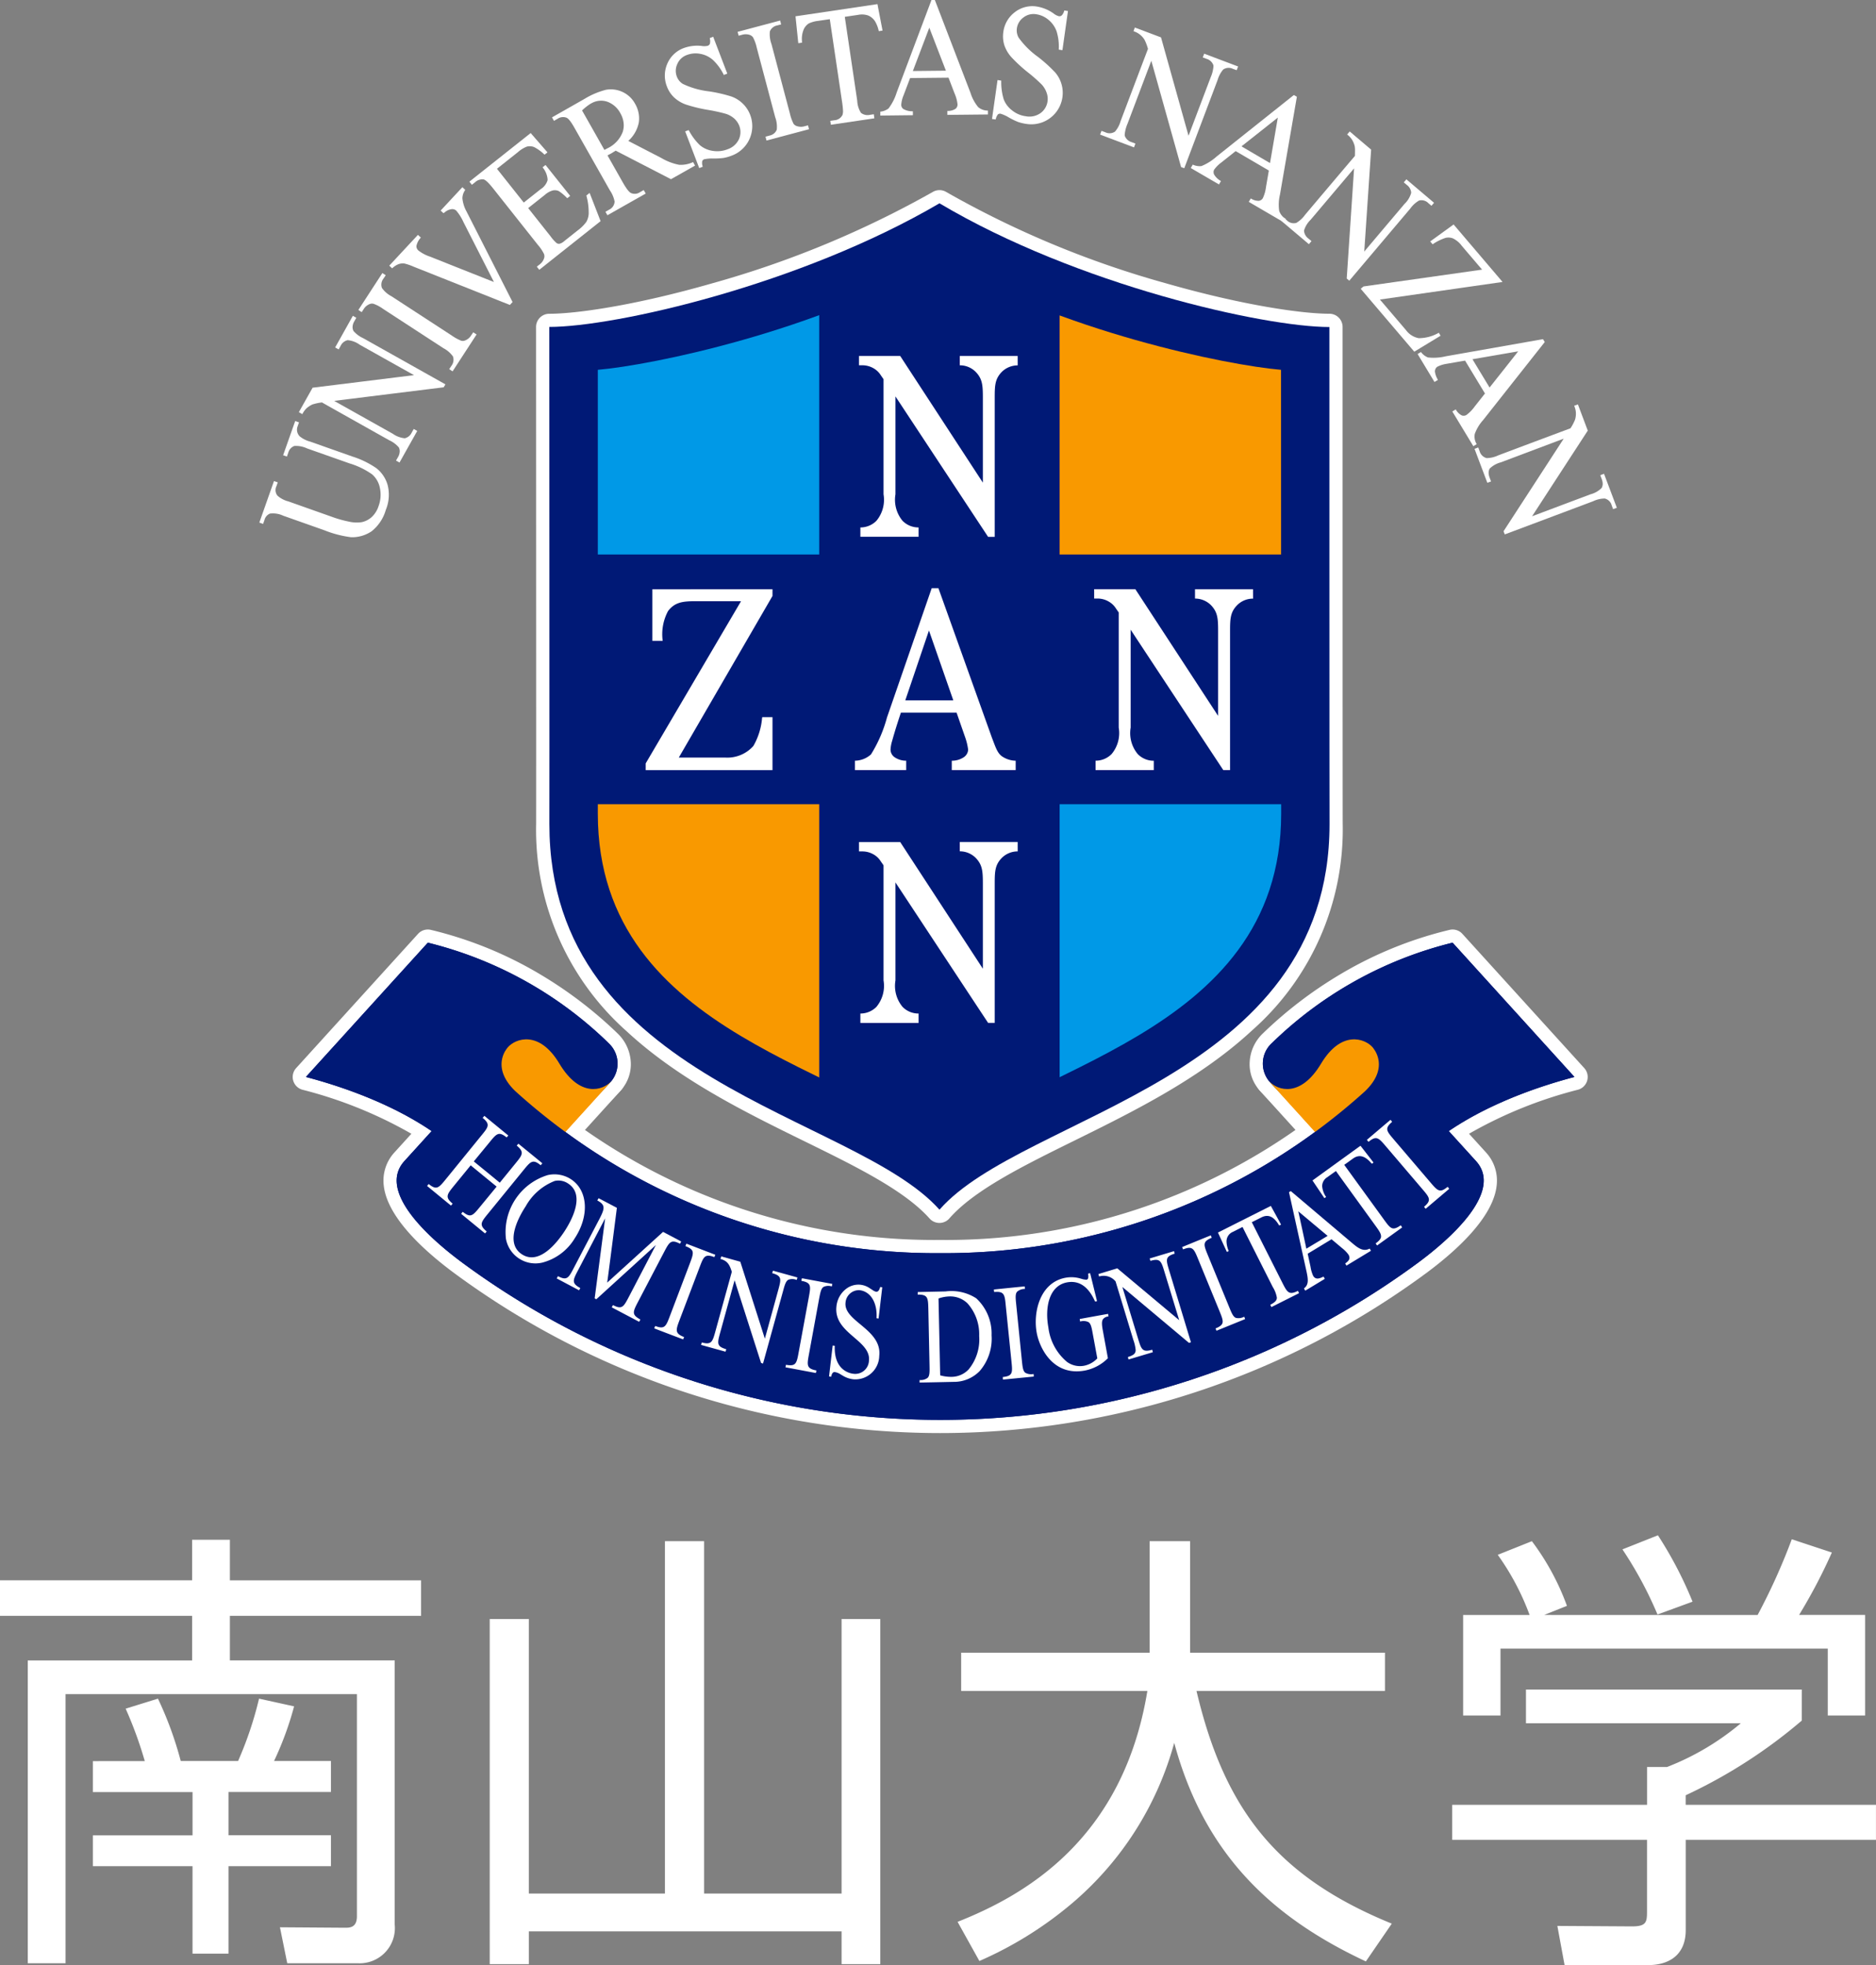 <svg data-name="グループ 704" xmlns="http://www.w3.org/2000/svg" width="161.124" height="168.736" viewBox="0 0 161.124 168.736"><rect x="0" y="0" width="161.124" height="168.736" fill="#808080" stroke="none"/><defs><clipPath id="a"><path data-name="長方形 226" fill="none" d="M0 0h161.124v168.737H0z"/></clipPath><clipPath id="b"><path data-name="パス 2663" d="M35.522 24.885v38.111c0 19.433 22.9 21.767 29.343 29C71.174 84.771 94.213 82.428 94.213 63L94.2 24.885c-4.67-.395-18.974-3.31-29.337-9.462-10.513 6.155-24.672 9.063-29.343 9.462" transform="translate(-35.522 -15.423)" fill="none"/></clipPath></defs><g data-name="グループ 695"><g data-name="グループ 694" clip-path="url(#a)"><path data-name="パス 2611" d="M109.236 89.571a33.775 33.775 0 0115.524-8.625l10.465 11.53c-5.783 1.523-13.988 4.9-16.358 11.128-1.753-2.7-8.608-9.378-9.836-10.731a2.384 2.384 0 01.2-3.3" fill="#001976"/><path data-name="パス 2612" d="M124.76 79.815a1.134 1.134 0 01.839.372l10.469 11.527a1.134 1.134 0 01-.551 1.859 37.265 37.265 0 00-9.171 3.679c-3.291 1.943-5.45 4.216-6.416 6.756a1.134 1.134 0 01-2.011.214c-1.253-1.931-5.406-6.161-7.887-8.688-.847-.862-1.515-1.543-1.837-1.9a3.348 3.348 0 01-.857-2.537 3.649 3.649 0 011.111-2.345 35.842 35.842 0 016.584-5.044 33.607 33.607 0 019.465-3.862 1.134 1.134 0 01.262-.031zm8.4 12.071l-8.786-9.673a32.537 32.537 0 00-14.349 8.172 1.261 1.261 0 00-.151 1.727c.292.321.947.988 1.776 1.833 2.146 2.186 5.162 5.258 7.005 7.494a17.791 17.791 0 016.538-6.14 37.588 37.588 0 017.968-3.413z" fill="#fff"/><path data-name="パス 2613" d="M52.272 89.571a33.794 33.794 0 00-15.527-8.625l-10.471 11.53c5.785 1.523 13.99 4.9 16.358 11.128 1.753-2.7 8.609-9.378 9.839-10.731a2.386 2.386 0 00-.2-3.3" fill="#001976"/><path data-name="パス 2614" d="M36.745 79.815a1.133 1.133 0 01.262.031 33.609 33.609 0 019.466 3.865 35.919 35.919 0 016.588 5.046 3.659 3.659 0 011.107 2.341 3.343 3.343 0 01-.857 2.538c-.321.353-.986 1.03-1.828 1.888-2.485 2.53-6.644 6.765-7.9 8.7a1.134 1.134 0 01-2.011-.215c-.965-2.54-3.123-4.813-6.414-6.756a37.267 37.267 0 00-9.173-3.679 1.134 1.134 0 01-.551-1.859l10.471-11.528a1.134 1.134 0 01.84-.372zm6.1 21.624c1.846-2.239 4.867-5.315 7.016-7.5.825-.84 1.477-1.5 1.768-1.824a1.263 1.263 0 00-.149-1.725 32.572 32.572 0 00-14.354-8.173l-8.784 9.669a37.589 37.589 0 017.969 3.412 17.78 17.78 0 016.537 6.141z" fill="#fff"/><path data-name="パス 2615" d="M52.476 92.87c.7-.765-9.184 10.124-9.184 10.124l-4.08-3.715s2.794-7.506 4.4-9.348c.666-.763 2.7-1.5 4.433 1.4 1.766 2.95 3.734 2.3 4.43 1.534" fill="#f99900"/><path data-name="パス 2616" d="M45.2 88.112c1.022 0 2.513.458 3.819 2.642.629 1.05 1.317 1.628 1.939 1.628a.962.962 0 00.68-.276l.026-.028a1.135 1.135 0 111.681 1.525l-.008.009-.012.014-1.415 1.56-7.779 8.574a1.134 1.134 0 01-1.6.077l-4.081-3.715a1.134 1.134 0 01-.3-1.234c.293-.788 2.915-7.756 4.61-9.7a3.311 3.311 0 012.44-1.076zm4.391 6.251a5.651 5.651 0 01-2.518-2.444c-.593-.992-1.258-1.538-1.873-1.538a1.025 1.025 0 00-.733.3c-1.085 1.243-3 5.882-3.922 8.283l2.67 2.431z" fill="#fff"/><path data-name="パス 2617" d="M109.031 92.87c-.7-.765 9.181 10.124 9.181 10.124l4.082-3.715s-2.8-7.506-4.4-9.348c-.665-.763-2.694-1.5-4.432 1.4-1.768 2.95-3.735 2.3-4.427 1.534" fill="#f99900"/><path data-name="パス 2618" d="M116.304 88.112a3.307 3.307 0 012.441 1.074c1.7 1.94 4.318 8.909 4.612 9.7a1.134 1.134 0 01-.3 1.234l-4.082 3.715a1.134 1.134 0 01-1.6-.077l-4.609-5.08-3.171-3.495-1.044-1.152-.293-.324-.079-.088a1.135 1.135 0 111.689-1.516.95.95 0 00.674.274c.621 0 1.31-.579 1.94-1.629 1.307-2.177 2.8-2.636 3.822-2.636zm4.657 10.847c-.926-2.4-2.839-7.04-3.924-8.282a1.021 1.021 0 00-.732-.3c-.614 0-1.279.546-1.872 1.538a5.657 5.657 0 01-2.519 2.445l6.375 7.031z" fill="#fff"/><path data-name="パス 2619" d="M121.812 108.411c2.525-1.869 7.4-6.036 4.951-8.72l-8.917-9.819c.1.121 1.581 1.736-.613 3.833a53.839 53.839 0 01-36.483 13.9 53.816 53.816 0 01-36.479-13.9c-2.191-2.1-.718-3.712-.617-3.833l-8.913 9.819c-2.457 2.684 2.427 6.851 4.951 8.72a69.154 69.154 0 0082.12 0" fill="#001976"/><path data-name="パス 2620" d="M80.75 123.054a70.376 70.376 0 01-41.732-13.731c-2.621-1.941-5.8-4.83-6.064-7.576a3.572 3.572 0 01.951-2.821l8.909-9.815a1.134 1.134 0 011.711 1.485l-.018.021c-.373.438-.581 1.187.548 2.267a52.314 52.314 0 0035.695 13.587 52.344 52.344 0 0035.7-13.585c1.134-1.084.924-1.828.547-2.262l-.012-.014a1.134 1.134 0 011.7-1.5l8.917 9.819a3.572 3.572 0 01.947 2.82c-.266 2.749-3.444 5.636-6.062 7.574a70.386 70.386 0 01-41.737 13.731zM42.338 93.008l-6.758 7.445a1.3 1.3 0 00-.37 1.076c.14 1.451 2.067 3.684 5.156 5.971a68.02 68.02 0 0080.771 0c3.086-2.284 5.013-4.516 5.154-5.97a1.3 1.3 0 00-.366-1.074l-6.759-7.443a5.5 5.5 0 01-1.15 1.512 50.681 50.681 0 01-11.517 8.008 55.9 55.9 0 01-11.212 4.322 57.07 57.07 0 01-29.083 0 55.881 55.881 0 01-11.205-4.322 50.63 50.63 0 01-11.51-8.008 5.474 5.474 0 01-1.151-1.517z" fill="#fff"/><path data-name="パス 2621" d="M41.454 95.984v.007c.678.552.493.781-.127 1.534l-3.023 3.714c-.616.757-.8.983-1.48.432-.012 0-.143.165-.143.165l2.051 1.685.145-.166c-.3-.249-.431-.432-.431-.624 0-.243.211-.5.555-.924l1.427-1.745c0 .012 2.226 1.826 2.226 1.828s-1.424 1.732-1.424 1.732c-.363.444-.581.711-.833.737-.171.02-.364-.074-.65-.3-.01 0-.143.166-.143.166l2.053 1.685.145-.166c-.286-.243-.413-.412-.429-.587-.027-.249.192-.517.554-.96l3.025-3.71c.62-.755.805-.987 1.482-.432a2.12 2.12 0 00.146-.163c0-.013-2.055-1.685-2.055-1.685l-.145.163c.3.249.431.435.431.626 0 .244-.208.5-.555.925l-1.333 1.635c0-.009-2.23-1.828-2.23-1.828l1.336-1.625c.364-.447.581-.713.835-.737.169-.017.363.074.646.3.012 0 .146-.163.146-.163l-2.054-1.687-.145.168" fill="#fff"/><path data-name="パス 2622" d="M41.599 94.682a1.134 1.134 0 01.717.255l1.028.84.709.581.238.2a1.3 1.3 0 01.417.528 1.134 1.134 0 01.53.239l1.028.839.709.581.239.2a1.213 1.213 0 01.47.7 1.134 1.134 0 01-.235.971 1.276 1.276 0 01-1.018.572 1.134 1.134 0 01-.5-.114l-.1.12-.01.012-3.017 3.704-.108.133a1.134 1.134 0 01-.015 1.413 1.345 1.345 0 01-.748.55 1.134 1.134 0 01-.993-.222l-1.026-.839-.708-.581c-.391-.322-.559-.461-.657-.724a1.133 1.133 0 01-.532-.24l-1.027-.84-.708-.581-.238-.2a1.184 1.184 0 01-.495-.946 1.134 1.134 0 01.254-.715 1.339 1.339 0 01.748-.55 1.134 1.134 0 01.771.08l.1-.128 3.025-3.713.1-.124a1.133 1.133 0 01-.072-.106v-.007a1.134 1.134 0 01.136-1.349 1.288 1.288 0 01.673-.495 1.134 1.134 0 01.315-.044zm1.725 4.1a1.134 1.134 0 01-.313-.1l-.106.129-.614.752.232.19.239.2.612-.751.11-.135a1.134 1.134 0 01-.161-.282zm-2.271 3.261l-.469-.384-.713.872-.1.123a1.126 1.126 0 01.159.278 1.134 1.134 0 01.314.1l.106-.129z" fill="#fff"/><path data-name="パス 2623" d="M47.05 100.9a5.112 5.112 0 00-3.595 5.48 2.573 2.573 0 003.115 2.038 4.6 4.6 0 002.791-2.084c1.273-1.937 1.138-4.12-.318-5.074a2.6 2.6 0 00-1.99-.36m-2.233 6.8c-1.495-.981-.265-3.212.335-4.125a4.878 4.878 0 012.485-2.168 1.469 1.469 0 011.162.225c1.5.981.265 3.209-.335 4.121s-2.152 2.926-3.647 1.947" fill="#fff"/><path data-name="パス 2624" d="M47.632 99.707a3.685 3.685 0 012.033.607 3.763 3.763 0 011.605 2.413 6.215 6.215 0 01-4.472 6.8 3.98 3.98 0 01-.825.088 3.667 3.667 0 01-2.022-.605 3.707 3.707 0 01-1.607-2.4 6.231 6.231 0 014.473-6.82h.006a4.063 4.063 0 01.809-.083zm-1.974 7.117c.359 0 1.093-.531 1.858-1.7a3.893 3.893 0 00.847-2.292.458.458 0 00-.4-.335.384.384 0 00-.082.01h-.017a3.871 3.871 0 00-1.766 1.68 6.029 6.029 0 00-.8 1.686c-.165.669.033.8.139.869a.379.379 0 00.221.081z" fill="#fff"/><path data-name="パス 2625" d="M51.306 103.08v.009h.007c.291.152.441.3.5.467.077.247-.049.561-.3 1.055l-2.225 4.251c-.45.864-.588 1.127-1.363.72-.01.006-.108.194-.108.194l1.915 1.017a2.071 2.071 0 00.11-.192c-.778-.416-.64-.678-.188-1.541l2.32-4.442-.9 6.869.14.078 5.118-4.658-2.316 4.439c-.454.863-.588 1.126-1.364.72-.012.006-.11.192-.11.192l2.349 1.239a1.671 1.671 0 00.11-.194c-.327-.179-.489-.319-.539-.484-.077-.243.084-.548.348-1.055l2.222-4.246c.454-.861.591-1.123 1.366-.723a1.592 1.592 0 00.107-.189c0-.01-1.557-.827-1.557-.827l-4.8 4.358c.016 0 .834-6.424.834-6.424l-1.567-.825a1.488 1.488 0 00-.111.192" fill="#fff"/><path data-name="パス 2626" d="M51.417 101.754a1.134 1.134 0 01.527.13l.782.411c.934.491.934.491 1.059.616a1.134 1.134 0 01.324.946s-.2 1.6-.41 3.2l-.02.155.113-.1 1.64-1.494.544-.493a1.443 1.443 0 01.693-.446 1.134 1.134 0 01.8.1l.78.411.54.286.186.1a1.165 1.165 0 01.646.874 1.134 1.134 0 01-.11.67 1.285 1.285 0 01-.873.786 1.134 1.134 0 01-.529-.008l-.08.152-2.221 4.251-.073.141a1.134 1.134 0 01.275 1.376 1.277 1.277 0 01-.875.787 1.134 1.134 0 01-.772-.1l-1.175-.616-.81-.427-.266-.155a1.213 1.213 0 01-.623-.646 1.143 1.143 0 01-.8-.093 1.338 1.338 0 01-.564-.456 1.134 1.134 0 01-.116-.225 1.134 1.134 0 01-.809-.093l-.962-.5-.664-.35-.224-.119a1.188 1.188 0 01-.618-.688 1.134 1.134 0 01.071-.884 1.372 1.372 0 01.55-.653 1.134 1.134 0 01.844-.114l.075-.145 2.224-4.251.071-.14a1.134 1.134 0 01-.339-1.221v-.009a1.133 1.133 0 01.066-.158 1.284 1.284 0 01.9-.788 1.134 1.134 0 01.223-.02z" fill="#fff"/><path data-name="パス 2627" d="M58.869 106.995v.009h.007c.341.13.516.254.588.409.1.23-.019.555-.221 1.09l-1.7 4.478c-.345.911-.451 1.188-1.266.876a1.826 1.826 0 00-.085.205c0 .01 2.479.948 2.479.948l.085-.2c-.822-.319-.717-.6-.373-1.509l1.7-4.478c.345-.909.45-1.19 1.269-.879.009-.006.084-.2.084-.2l-2.48-.953a1.946 1.946 0 00-.085.205" fill="#fff"/><path data-name="パス 2628" d="M58.954 105.656a1.134 1.134 0 01.4.074l1.24.473.856.328.289.112a1.2 1.2 0 01.708.593 1.134 1.134 0 01.043.917 1.344 1.344 0 01-.511.732 1.134 1.134 0 01-.779.181l-.057.15-1.7 4.484-.061.162a1.134 1.134 0 01.431 1.354 1.351 1.351 0 01-.515.739 1.134 1.134 0 01-1.03.116l-1.24-.471-.855-.327-.288-.111a1.186 1.186 0 01-.784-.788 1.134 1.134 0 01.026-.7 1.288 1.288 0 01.751-.876 1.134 1.134 0 01.546-.063l.059-.154 1.7-4.477.058-.155a1.134 1.134 0 01-.448-1.3v-.009l.012-.034a1.31 1.31 0 01.641-.826 1.134 1.134 0 01.508-.124z" fill="#fff"/><path data-name="パス 2629" d="M61.882 108.098v.009h.007c.584.162.77.47.964 1.1l-1.397 5.066c-.259.942-.337 1.227-1.179 1a2.137 2.137 0 00-.065.208c.006.009 2.1.585 2.1.585a2 2 0 00.064-.21c-.358-.107-.543-.208-.627-.361-.129-.22-.035-.554.117-1.106l1.227-4.456c0 .006 2.272 7.1 2.272 7.1l.169.051 1.71-6.185c.149-.554.243-.885.463-1.01a.974.974 0 01.715.016 2.2 2.2 0 00.068-.21c-.007-.007-2.1-.584-2.1-.584a2.106 2.106 0 00-.068.212c.36.1.548.208.632.358.124.22.033.555-.117 1.107l-1.145 4.161c0-.006-2.109-6.609-2.109-6.609l-1.636-.454-.065.208" fill="#fff"/><path data-name="パス 2630" d="M61.947 106.756a1.133 1.133 0 01.3.041l.816.225c.992.274.992.274 1.149.379a1.134 1.134 0 01.45.6l.949 2.972.133-.483.044-.164a1.134 1.134 0 01-.558-1.306 1.3 1.3 0 01.6-.891 1.134 1.134 0 01.865-.109l1.047.29.723.2a1.513 1.513 0 01.828.385 1.134 1.134 0 01.288 1.114 1.255 1.255 0 01-.8.973 1.133 1.133 0 01-.4.058l-.042.156v.006l-.851 3.09-.588 2.127c-.081.291-.148.534-.2.7a1.331 1.331 0 01-.51.885 1.134 1.134 0 01-.961.17 1.42 1.42 0 01-.576-.258 1.134 1.134 0 01-.371-.54l-1.111-3.473-.22.8-.041.149a1.134 1.134 0 01.56 1.287 1.3 1.3 0 01-.6.907 1.134 1.134 0 01-.863.108l-1.048-.29-.724-.2c-.473-.133-.733-.206-.968-.559a1.134 1.134 0 01-.149-.928 1.246 1.246 0 01.8-.984 1.133 1.133 0 01.4-.057l.045-.163 1.3-4.719-.014-.029a.56.56 0 00-.065-.021 1.134 1.134 0 01-.28-.12h-.007a1.134 1.134 0 01-.5-1.308 1.289 1.289 0 01.523-.826 1.134 1.134 0 01.627-.194z" fill="#fff"/><path data-name="パス 2631" d="M68.827 109.978v.006h.007c.859.159.808.448.632 1.408l-.867 4.706c-.175.96-.228 1.252-1.09 1.093-.009.009-.048.215-.048.215l2.61.49a1.759 1.759 0 00.049-.217c-.867-.165-.814-.455-.637-1.417l.863-4.709c.108-.565.168-.9.379-1.045a.94.94 0 01.714-.045c.009-.006.048-.217.048-.217l-2.61-.486a1.539 1.539 0 00-.046.214" fill="#fff"/><path data-name="パス 2632" d="M68.873 108.626a1.134 1.134 0 01.2.019l1.3.24.9.167c.595.111.754.141 1.005.393a1.134 1.134 0 01.312 1.007 1.285 1.285 0 01-.534.954 1.134 1.134 0 01-.575.189l-.024.126-.008.04-.862 4.7-.031.17a1.134 1.134 0 01.669 1.244 1.311 1.311 0 01-.485.923 1.134 1.134 0 01-.886.208l-1.3-.242-.9-.169c-.582-.11-.8-.151-1.061-.457a1.134 1.134 0 01-.253-.949 1.361 1.361 0 01.36-.807 1.134 1.134 0 01.746-.331l.03-.163.868-4.709.03-.163a1.134 1.134 0 01-.659-1.3 1.217 1.217 0 01.757-1.029 1.134 1.134 0 01.401-.061z" fill="#fff"/><path data-name="パス 2633" d="M72.632 110.701a2.163 2.163 0 00-.792 1.476c-.142 1.234.705 1.963 1.523 2.668.7.6 1.362 1.175 1.268 2a1.179 1.179 0 01-1.366 1.112c-.276-.033-1.651-.3-1.57-2.394a1.4 1.4 0 00-.175-.027c-.009.009-.314 2.652-.314 2.652a1.226 1.226 0 00.178.029c.059-.257.132-.421.328-.4a1.317 1.317 0 01.5.207l.134.078a2.22 2.22 0 00.957.335 2.055 2.055 0 002.213-2.009c.143-1.246-.8-2.022-1.623-2.71-.7-.577-1.356-1.127-1.273-1.865a1.157 1.157 0 011.2-1.07c.955.11 1.544 1.077 1.463 2.408.007.006.176.025.176.025l.315-2.676a1.441 1.441 0 00-.176-.029c-.068.223-.146.432-.367.406a.935.935 0 01-.312-.16l-.189-.121a1.784 1.784 0 00-.818-.318 1.727 1.727 0 00-1.282.386" fill="#fff"/><path data-name="パス 2634" d="M73.726 109.17a2.815 2.815 0 011.338.34 1.131 1.131 0 01.672-.127 1.271 1.271 0 01.912.428 1.134 1.134 0 01.256.856l-.154 1.337-.108.923-.038.31a1.19 1.19 0 01-.513.92q-.045.03-.092.055a3.228 3.228 0 01.647 2.342 3.565 3.565 0 01-.981 2.132 2.982 2.982 0 01-2.133.9 3.144 3.144 0 01-.354-.02 3.374 3.374 0 01-1.212-.374 1.131 1.131 0 01-.705.153 1.268 1.268 0 01-.976-.5 1.134 1.134 0 01-.2-.789l.154-1.325.108-.915.037-.308a1.212 1.212 0 01.339-.777 1.134 1.134 0 01.631-.319 3.243 3.243 0 01-.636-2.363 3.287 3.287 0 011.214-2.235 2.862 2.862 0 011.794-.644zm.36 3.211a.655.655 0 00-.322-.457.148.148 0 00-.014.049 1.269 1.269 0 00.336.409zm-.606 4.44a.4.4 0 00.024-.108c.022-.193-.325-.525-.675-.831.028.568.225.9.566.944a.259.259 0 00.085-.004z" fill="#fff"/><path data-name="パス 2635" d="M81.225 110.891l-2.4.053a1.6 1.6 0 00-.006.218c.883-.009.889.285.914 1.259l.1 4.784c.013.574.02.921-.155 1.1a.943.943 0 01-.689.189 1.64 1.64 0 00-.007.22c.01.009 2.9-.056 2.9-.056a3.079 3.079 0 002.261-.931 4.237 4.237 0 001.02-3.067 4.118 4.118 0 00-1.321-3.181 3.936 3.936 0 00-2.616-.59m-.617.607a3.02 3.02 0 01.927-.175 2.127 2.127 0 011.558.593 3.982 3.982 0 011.005 2.808 4.045 4.045 0 01-.9 2.858 2.027 2.027 0 01-1.48.646 3.483 3.483 0 01-.97-.129l-.143-6.6" fill="#fff"/><path data-name="パス 2636" d="M81.569 109.753a4.642 4.642 0 012.976.84 5.233 5.233 0 011.75 4.046 5.354 5.354 0 01-1.336 3.876 4.227 4.227 0 01-3.058 1.28c-.257.006-2.56.057-2.889.057a1.136 1.136 0 01-1.168-1.119 1.276 1.276 0 01.4-1.1 1.134 1.134 0 01.452-.237v-.168l-.1-4.787v-.171a1.134 1.134 0 01-.909-1.089 1.244 1.244 0 01.575-1.225 1.134 1.134 0 01.539-.15l2.4-.053c.14.002.257 0 .368 0zm1.4 4.993a2.94 2.94 0 00-.658-2.012.957.957 0 00-.544-.265l.1 4.608a.87.87 0 00.515-.278v-.005a3.031 3.031 0 00.583-2.048z" fill="#fff"/><path data-name="パス 2637" d="M85.368 110.725h-.009l.025.217c.876-.078.908.215 1 1.184l.486 4.763c.1.971.129 1.265-.74 1.351a1.731 1.731 0 00.012.218c.012.007 2.642-.257 2.642-.257a1.328 1.328 0 00-.012-.22 1.017 1.017 0 01-.72-.111c-.194-.16-.231-.5-.289-1.071l-.481-4.764c-.059-.57-.093-.915.068-1.112a.955.955 0 01.672-.241 2.052 2.052 0 00-.014-.22c-.009-.007-2.642.263-2.642.263" fill="#fff"/><path data-name="パス 2638" d="M88.005 109.328a1.134 1.134 0 011.133 1.013 1.324 1.324 0 01-.191 1 1.134 1.134 0 01-.551.412l.017.164.482 4.768.018.17a1.134 1.134 0 01.99 1 1.282 1.282 0 01-.314 1.147 1.134 1.134 0 01-.688.326c-2.617.263-2.684.263-2.754.263a1.134 1.134 0 01-1.131-1.024 1.291 1.291 0 01.257-1.067 1.134 1.134 0 01.489-.333l-.016-.164-.487-4.762-.017-.174a1.134 1.134 0 01-.984-1l-.025-.217a1.134 1.134 0 011.056-1.259c2.57-.261 2.647-.263 2.716-.263z" fill="#fff"/><path data-name="パス 2639" d="M93.461 109.36h-.007v.01c.032.231.049.483-.136.515a1.51 1.51 0 01-.45-.082l-.162-.045a2.8 2.8 0 00-1.184-.043c-2.235.411-2.8 3.009-2.482 4.724.244 1.338 1.425 3.742 4.125 3.248a3.826 3.826 0 001.989-1.06c0-.009-.439-2.4-.439-2.4-.084-.463-.108-.768.02-.954a.65.65 0 01.47-.234 2.1 2.1 0 00-.035-.218c-.006-.007-2.437.438-2.437.438l.035.218a.984.984 0 01.721.051c.211.143.273.484.374 1.047l.382 2.066a2.135 2.135 0 01-1.155.635 1.9 1.9 0 01-1.447-.332 4.555 4.555 0 01-1.6-2.954c-.318-1.722.056-3.592 1.606-3.877 1.028-.188 1.837.364 2.4 1.641.009 0 .172-.025.172-.025l-.591-2.4-.176.029" fill="#fff"/><path data-name="パス 2640" d="M93.635 108.193a1.148 1.148 0 01.51.12 1.134 1.134 0 01.593.738 451.828 451.828 0 00.573 2.313 1.619 1.619 0 01.048.339 1.134 1.134 0 01.927.9 1.365 1.365 0 01-.042.9 1.134 1.134 0 01-.417.489l.006.036c.458 2.487.458 2.487.458 2.6a1.134 1.134 0 01-.336.806 4.957 4.957 0 01-2.578 1.368 5.047 5.047 0 01-.908.085c-2.588 0-4.168-2.2-4.541-4.244a6.35 6.35 0 01.354-3.489 4.041 4.041 0 013.034-2.555 3.786 3.786 0 01.686-.063 3.906 3.906 0 01.62.051 1.134 1.134 0 01.668-.349 1.693 1.693 0 01.345-.045zm-.681 3.872c-.418-.857-.79-.857-.918-.857a.994.994 0 00-.177.017c-.13.024-.438.08-.635.653a3.938 3.938 0 00-.06 1.9 3.524 3.524 0 001.129 2.228.772.772 0 00.6.15.919.919 0 00.114-.03l-.249-1.349v-.005l-.03-.165a1.134 1.134 0 01-1.064-.925 1.327 1.327 0 01.066-.933 1.134 1.134 0 01.81-.609z" fill="#fff"/><path data-name="パス 2641" d="M98.75 108.057h-.009l.065.211c.847-.25.932.032 1.214.966l1.259 4.128-5.315-4.453c-.007 0-1.622.49-1.622.49a1.7 1.7 0 00.056.21 1.327 1.327 0 011.415.421l1.526 5.024a3.526 3.526 0 01.2.867.5.5 0 01-.053.236c-.079.153-.263.259-.614.367 0 .027.055.211.055.211l2.087-.624a2.069 2.069 0 00-.056-.214c-.847.25-.934-.032-1.217-.963l-1.344-4.424 5.718 4.797c.009 0 .171-.051.171-.051l-1.862-6.139c-.166-.546-.267-.88-.149-1.1.081-.153.265-.265.614-.369a1.582 1.582 0 00-.056-.214c-.007 0-2.083.626-2.083.626" fill="#fff"/><path data-name="パス 2642" d="M100.827 106.297h.007a1.134 1.134 0 011.081.792 1.308 1.308 0 01-.033 1.107 1.134 1.134 0 01-.42.429l.048.159.933 3.067.641 2.111.211.7a1.307 1.307 0 01.007 1.1 1.134 1.134 0 01-.676.575 1.53 1.53 0 01-.509.1 1.134 1.134 0 01-.728-.265l-2.8-2.342.237.779.049.161a1.134 1.134 0 011.168.8 1.387 1.387 0 01.058.869 1.134 1.134 0 01-.757.76 11.783 11.783 0 01-2.416.673 1.134 1.134 0 01-1.087-.809 1.754 1.754 0 01-.1-.536 1.137 1.137 0 01.564-.982l-.038-.128-.01-.034-1.423-4.676-.039-.024a.711.711 0 00-.079.019 1.134 1.134 0 01-1.4-.747 1.253 1.253 0 01.154-1.278 1.134 1.134 0 01.539-.358 8.441 8.441 0 011.954-.54 1.134 1.134 0 01.729.265l2.388 2-.145-.476-.05-.165a1.134 1.134 0 01-1.163-.8l-.065-.211a1.134 1.134 0 01.578-1.349h.009a1.135 1.135 0 01.176-.07l1.035-.313a5.209 5.209 0 011.372-.363z" fill="#fff"/><path data-name="パス 2643" d="M101.536 107.076h-.009l.084.207c.818-.327.931-.053 1.3.848l1.818 4.427c.215.53.347.853.252 1.084-.066.158-.237.288-.58.426 0 .009.077.2.077.2l2.459-1a1.894 1.894 0 00-.075-.205 1.027 1.027 0 01-.718.1c-.237-.1-.364-.418-.583-.95l-1.817-4.423c-.217-.528-.348-.85-.252-1.081.068-.158.24-.285.577-.424a1.694 1.694 0 00-.075-.205c-.012-.006-2.459 1-2.459 1" fill="#fff"/><path data-name="パス 2644" d="M103.988 104.943h.013a1.134 1.134 0 011.041.7 1.282 1.282 0 01.046 1.147 1.134 1.134 0 01-.353.414l.062.152 1.828 4.458.055.134a1.134 1.134 0 011.234.687 1.264 1.264 0 01-.03 1.267 1.134 1.134 0 01-.513.419l-1.224.5-.847.345c-.535.217-.59.239-.818.239a1.134 1.134 0 01-.9-.443 1.322 1.322 0 01-.2-.38 1.24 1.24 0 01-.1-.7 1.134 1.134 0 01.461-.738l-.062-.154v-.006l-1.817-4.423-.066-.16a1.134 1.134 0 01-1.237-.693l-.084-.207a1.134 1.134 0 01.7-1.505l1.149-.47.848-.345a1.88 1.88 0 01.814-.238z" fill="#fff"/><path data-name="パス 2645" d="M104.617 105.833l-.009.006.763 1.659a1.323 1.323 0 00.162-.071 2.245 2.245 0 01-.191-.809.884.884 0 01.546-.841l.83-.421c0 .019 2.592 5.149 2.592 5.149a2.512 2.512 0 01.356.921c0 .237-.162.4-.562.61 0 .017.092.2.092.2l2.375-1.194-.093-.2c-.792.392-.925.127-1.366-.746l-2.6-5.152c0 .009.825-.408.825-.408.588-.3 1.074-.078 1.526.691a1.154 1.154 0 00.163-.071c0-.016-.877-1.607-.877-1.607l-4.533 2.281" fill="#fff"/><path data-name="パス 2646" d="M109.147 102.418h.01a1.134 1.134 0 01.9.457 10.433 10.433 0 01.524.929c.111.2.222.4.3.557a1.369 1.369 0 01.255 1 1.134 1.134 0 01-.608.811 1.411 1.411 0 01-.669.191 1.143 1.143 0 01-.361-.059l-.044-.016 1.664 3.3.079.157a1.134 1.134 0 011.293.6 1.439 1.439 0 01.208.7 1.134 1.134 0 01-.622 1.012l-1.183.6-.818.412c-.53.266-.612.307-.885.307a1.134 1.134 0 01-.141-.009 1.183 1.183 0 01-.927-.727 1.3 1.3 0 01-.158-.6 1.134 1.134 0 01.4-.868l-.076-.151s-.648-1.283-1.3-2.568l-.371-.736a1.132 1.132 0 01-.595.731 1.411 1.411 0 01-.664.189 1.135 1.135 0 01-1.031-.66l-.749-1.665a1.134 1.134 0 01.4-1.417l.009-.006a1.133 1.133 0 01.118-.069l2.261-1.141 1.559-.785.518-.26a1.393 1.393 0 01.704-.216z" fill="#fff"/><path data-name="パス 2647" d="M110.708 102.368l1.493 6.759c.181.812.189 1.2-.207 1.506a2.116 2.116 0 00.111.192c.007 0 1.677-1.013 1.677-1.013a2.179 2.179 0 00-.107-.191c-.317.143-.659.308-.888-.062a2.843 2.843 0 01-.228-.775l-.246-1.132c0 .006 2.048-1.24 2.048-1.24l.786.658.1.087a2.881 2.881 0 01.555.555.566.566 0 01.1.291c0 .184-.14.327-.364.483 0 .014.106.189.106.189l2.1-1.272a2.135 2.135 0 00-.107-.191c-.584.309-1.048-.087-1.584-.542l-5.186-4.39a1.258 1.258 0 00-.153.085m1.482 4.856c0-.048-.635-2.962-.688-3.209.036.035 2.517 2.11 2.517 2.11l-1.828 1.1" fill="#fff"/><path data-name="パス 2648" d="M110.861 101.149a1.135 1.135 0 01.733.269l5.192 4.394c.131.111.315.267.435.346a1.134 1.134 0 011.38.468 1.284 1.284 0 01.228 1.091 1.134 1.134 0 01-.5.656l-1.046.637-.727.44c-.461.277-.6.361-.923.361a1.134 1.134 0 01-.761-.29 1.133 1.133 0 01-.5 1.267l-.836.507-.578.35a1.437 1.437 0 01-.851.321 1.134 1.134 0 01-.876-.414 1.692 1.692 0 01-.151-.225 1.238 1.238 0 01-.211-.811 1.134 1.134 0 01.313-.665 4.741 4.741 0 00-.087-.47l-1.494-6.761a1.134 1.134 0 01.48-1.189l.028-.018a1.343 1.343 0 01.752-.264zm3.547 6.786l-.155-.128-.326.2-.337.2.061.281a1.135 1.135 0 01.782.294 1.113 1.113 0 01-.039-.3 1.133 1.133 0 01.1-.473l-.006-.005z" fill="#fff"/><path data-name="パス 2649" d="M112.733 101.359l-.006.006 1.019 1.516a1.2 1.2 0 00.149-.1 1.859 1.859 0 01-.338-.94.9.9 0 01.424-.747l.758-.543c0 .014 3.375 4.67 3.375 4.67.311.426.5.7.5.931v.062c-.029.172-.166.337-.461.551 0 .013.121.182.121.182l2.154-1.551a2.127 2.127 0 00-.121-.184c-.308.214-.506.293-.678.266-.247-.04-.451-.318-.786-.782l-3.394-4.677c.006.009.75-.533.75-.533.536-.386 1.049-.246 1.619.441a1.111 1.111 0 00.149-.1c0-.01-1.12-1.445-1.12-1.445l-4.114 2.976" fill="#fff"/><path data-name="パス 2650" d="M116.847 97.249a1.134 1.134 0 01.894.436l.561.72.387.5a1.366 1.366 0 01.412.923 1.134 1.134 0 01-.451.9 1.325 1.325 0 01-.832.329 1.14 1.14 0 01-.231-.024l2.17 2.992.1.139a1.134 1.134 0 011.368.384 1.312 1.312 0 01.324.983 1.134 1.134 0 01-.46.778l-1.073.776-.742.535c-.487.35-.634.455-1 .455h-.063a1.175 1.175 0 01-.931-.574 1.24 1.24 0 01-.262-.741 1.134 1.134 0 01.275-.741l-.1-.135-1.69-2.333-.48-.663a1.132 1.132 0 01-.462.809 1.317 1.317 0 01-.815.313 1.134 1.134 0 01-.942-.5l-1.019-1.516a1.134 1.134 0 01.138-1.433l.006-.006a1.135 1.135 0 01.137-.117l2.053-1.489 1.42-1.02.47-.339a1.3 1.3 0 01.838-.341z" fill="#fff"/><path data-name="パス 2651" d="M117.405 97.873l-.006.006.142.168c.676-.565.869-.34 1.5.4l3.108 3.643c.635.744.824.967.16 1.534 0 .012.137.172.137.172l2.024-1.717-.136-.172c-.676.567-.867.343-1.5-.4l-3.109-3.643c-.371-.438-.6-.7-.578-.951.014-.172.14-.344.418-.581a2.049 2.049 0 00-.136-.175c-.013 0-2.027 1.716-2.027 1.716" fill="#fff"/><path data-name="パス 2652" d="M119.431 95.023a1.134 1.134 0 01.869.405 1.324 1.324 0 01.4.9 1.134 1.134 0 01-.218.669l.087.1.023.027 3.107 3.64.111.129a1.134 1.134 0 011.392.272 1.319 1.319 0 01.4.9 1.134 1.134 0 01-.4.862l-1.008.86-.7.593-.237.2a1.2 1.2 0 01-.818.337 1.134 1.134 0 01-.138-.008 1.19 1.19 0 01-.805-.485 1.221 1.221 0 01-.317-.803 1.134 1.134 0 01.219-.67l-.109-.128-3.11-3.642-.113-.131a1.134 1.134 0 01-1.394-.272l-.142-.168a1.134 1.134 0 01.064-1.534l.006-.006q.032-.032.066-.061l1.01-.859.7-.592.237-.2a1.2 1.2 0 01.818-.335z" fill="#fff"/><path data-name="パス 2653" d="M114.189 70.773c0 22.058-26.291 24.849-33.5 33.1-7.357-8.255-33.505-10.919-33.505-33.109.013-.012-.006-42.691-.006-42.691 5.594 0 21.508-3.583 33.511-10.615 11.849 7.035 27.89 10.623 33.488 10.623 0 0 0 42.722.012 42.7" fill="#001976"/><path data-name="パス 2654" d="M80.686 105.011a1.134 1.134 0 01-.847-.379c-2.162-2.426-6.333-4.471-10.749-6.636-5.064-2.483-10.8-5.3-15.266-9.441a23.125 23.125 0 01-7.778-17.787v-.037c.009-.793 0-28.209-.006-42.654a1.134 1.134 0 011.134-1.134c2.259 0 7.291-.688 14.039-2.627a84.9 84.9 0 0018.9-7.833 1.134 1.134 0 011.152 0 82.8 82.8 0 0018.825 7.83c6.763 1.939 11.816 2.627 14.087 2.627a1.134 1.134 0 011.134 1.134c0 14.457 0 41.89.011 42.662v.035a23.017 23.017 0 01-7.778 17.7c-4.459 4.139-10.191 6.967-15.248 9.461-4.436 2.187-8.628 4.255-10.758 6.691a1.134 1.134 0 01-.848.388zM48.314 70.768c0 14.516 11.568 20.188 21.775 25.192 4.3 2.109 8.08 3.961 10.59 6.294 2.492-2.351 6.291-4.225 10.615-6.358 10.2-5.031 21.758-10.733 21.76-25.117V29.167c-6.4-.4-21.062-3.871-32.36-10.4a88.071 88.071 0 01-18.856 7.729 69.42 69.42 0 01-13.531 2.678c0 2.987 0 11.615.007 20.243v21.232c.002.032.002.075 0 .119z" fill="#fff"/></g></g><g data-name="グループ 697"><g data-name="グループ 696" clip-path="url(#b)" transform="translate(51.345 22.293)"><path data-name="パス 2655" d="M58.625 42.574H35.408v34.358l6.036-2.965c8.509-4.182 21.371-10.5 21.371-26.391v-5z" fill="#0099e7"/><path data-name="パス 2656" d="M35.408 41.44h27.406a1.134 1.134 0 011.134 1.134v5a24.4 24.4 0 01-7.842 18.4c-4.4 4.209-9.812 6.866-14.157 9h-.006l-6.036 2.965a1.134 1.134 0 01-1.634-1.018V42.574a1.134 1.134 0 011.135-1.134zm26.272 2.268H36.542v31.4l4.408-2.161c8.255-4.057 20.731-10.188 20.731-25.37z" fill="#fff"/><path data-name="パス 2657" d="M18.949 42.574h-23.2v4.975c0 15.95 12.853 22.263 21.356 26.442l6.039 2.966V42.574z" fill="#f99900"/><path data-name="パス 2658" d="M-4.255 41.44h27.393a1.134 1.134 0 011.134 1.134v34.383a1.134 1.134 0 01-1.634 1.018l-6.045-2.969c-4.342-2.134-9.747-4.79-14.148-9.005A24.48 24.48 0 01-5.391 47.55v-4.976a1.134 1.134 0 011.136-1.134zm26.259 2.268H-3.122v3.842c0 15.24 12.467 21.366 20.716 25.42l4.411 2.167z" fill="#fff"/><path data-name="パス 2659" d="M35.406 4.793v24.72h27.4l-.017-23.909-3.836-.324A81.21 81.21 0 0141.039.858L35.406-1.21z" fill="#f99900"/><path data-name="パス 2660" d="M35.406-2.344a1.133 1.133 0 01.391.07L41.43-.206a79.932 79.932 0 0017.616 4.359l3.837.324a1.134 1.134 0 011.038 1.127l.016 23.906a1.134 1.134 0 01-1.134 1.135h-27.4a1.134 1.134 0 01-1.134-1.134V-1.21a1.134 1.134 0 011.134-1.134zm26.248 8.993l-2.8-.236a82.508 82.508 0 01-18.208-4.49L36.54.414v27.965h25.128z" fill="#fff"/><path data-name="パス 2661" d="M17.502.834A81.236 81.236 0 01-.42 5.283l-3.838.328v23.9h27.396V-1.236z" fill="#0099e7"/><path data-name="パス 2662" d="M23.137-2.37a1.134 1.134 0 011.134 1.134v30.75a1.134 1.134 0 01-1.134 1.134H-4.255a1.134 1.134 0 01-1.134-1.134v-23.9a1.134 1.134 0 011.037-1.13l3.838-.328A79.951 79.951 0 0017.113-.227l5.637-2.07a1.133 1.133 0 01.387-.073zm-1.134 30.75V.389l-4.11 1.507A82.524 82.524 0 01-.325 6.411l-2.8.239v21.728z" fill="#fff"/></g></g><g data-name="グループ 699"><g data-name="グループ 698" clip-path="url(#a)"><path data-name="パス 2664" d="M80.688 99.999a1.134 1.134 0 01-.846-.379c-1.876-2.1-5.516-3.889-9.37-5.779-4.443-2.179-9.48-4.649-13.4-8.292a20.387 20.387 0 01-6.859-15.678v-38.11a1.134 1.134 0 011.037-1.13c4.755-.406 18.625-3.315 28.865-9.309a1.134 1.134 0 011.152 0c10.092 5.991 24.04 8.9 28.853 9.306a1.134 1.134 0 011.039 1.13l.013 38.113a20.347 20.347 0 01-6.865 15.657c-3.925 3.641-8.959 6.11-13.4 8.288-3.869 1.9-7.523 3.689-9.364 5.8a1.134 1.134 0 01-.848.388zM52.479 69.871c0 12.624 10.088 17.571 18.989 21.936 3.723 1.826 7 3.432 9.212 5.448 2.2-2.026 5.487-3.64 9.226-5.473 8.9-4.367 19-9.316 19-21.908l-.013-37.094c-5.61-.685-18.491-3.586-28.207-9.17a77.782 77.782 0 01-16.55 6.661 82.319 82.319 0 01-11.655 2.5c.001 32.476.001 36.544-.002 37.1z" fill="#fff"/><path data-name="パス 2665" d="M91.009 96.227l-10.326 6.105-10.323-6.105V23.996l10.323-5.014 10.325 5.014z" fill="#001976"/><path data-name="パス 2666" d="M80.683 103.466a1.133 1.133 0 01-.577-.158l-10.323-6.105a1.134 1.134 0 01-.557-.976V23.996a1.134 1.134 0 01.639-1.02l10.323-5.014a1.134 1.134 0 01.991 0l10.325 5.014a1.134 1.134 0 01.639 1.02v72.23a1.134 1.134 0 01-.557.976l-10.325 6.106a1.133 1.133 0 01-.578.158zm-9.189-7.886l9.189 5.435 9.191-5.435V24.706l-9.191-4.463-9.189 4.463z" fill="#fff"/><path data-name="長方形 227" fill="#001976" d="M50.274 47.614h60.823v21.442H50.274z"/><path data-name="長方形 228" d="M50.274 46.48h60.823a1.134 1.134 0 011.134 1.134v21.442a1.134 1.134 0 01-1.134 1.134H50.274a1.134 1.134 0 01-1.134-1.134V47.614a1.134 1.134 0 011.134-1.134zm59.689 2.268H51.408v19.174h58.555z" fill="#fff"/><path data-name="パス 2667" d="M56.03 50.601v4.426h.886a4.219 4.219 0 01.461-2.558c.567-.737 1.206-.846 2.337-.846h3.932c-.178.3-8.19 13.928-8.19 13.928v.578h10.891v-4.55h-.879l-.016.084a5.783 5.783 0 01-.746 2.389 2.982 2.982 0 01-2.392 1h-4.015l8.048-13.878v-.578z" fill="#fff"/><path data-name="パス 2668" d="M56.03 49.467h10.317a1.134 1.134 0 011.134 1.134v.578a1.134 1.134 0 01-.153.569l-7.06 12.175h2.044a1.92 1.92 0 001.486-.553 5.6 5.6 0 00.537-1.913v-.005l.016-.084a1.134 1.134 0 011.114-.923h.879a1.134 1.134 0 011.134 1.133v4.55a1.134 1.134 0 01-1.134 1.135H55.456a1.134 1.134 0 01-1.134-1.134v-.578a1.134 1.134 0 01.157-.575l7.186-12.219h-1.95c-1.083 0-1.224.123-1.438.4a4.015 4.015 0 00-.226 1.867 1.134 1.134 0 01-1.134 1.134h-.887a1.134 1.134 0 01-1.134-1.134v-4.423a1.134 1.134 0 011.134-1.134z" fill="#fff"/><path data-name="パス 2669" d="M80.021 50.508l-3.841 11.1a11.8 11.8 0 01-1.373 3.17 2.1 2.1 0 01-1.378.542v.805h4.4v-.805a1.745 1.745 0 01-.96-.276.809.809 0 01-.384-.663 3 3 0 01.134-.749c.074-.259.269-.987.756-2.438h4.783l.744 2.135a5.177 5.177 0 01.249 1.047.841.841 0 01-.412.669 1.84 1.84 0 01-.993.276v.805h5.488v-.805a2.154 2.154 0 01-1.172-.374c-.413-.289-.561-.808-.876-1.622l-4.587-12.817zm-.236 3.631l2.092 6h-4.125z" fill="#fff"/><path data-name="パス 2670" d="M80.021 49.374h.578a1.134 1.134 0 011.068.752l4.583 12.806.12.314a3.857 3.857 0 00.343.774 1.019 1.019 0 00.522.17 1.134 1.134 0 011.134 1.132v.805a1.134 1.134 0 01-1.132 1.138h-5.488a1.134 1.134 0 01-1.134-1.134v-.805a1.134 1.134 0 011.134-1.134.844.844 0 00.216-.028 5.675 5.675 0 00-.131-.458l-.479-1.373h-3.157c-.256.8-.391 1.278-.457 1.514l-.029.1a3.813 3.813 0 00-.056.223.864.864 0 00.176.021 1.134 1.134 0 011.134 1.134v.805a1.134 1.134 0 01-1.137 1.135h-4.4a1.134 1.134 0 01-1.134-1.134v-.805a1.134 1.134 0 011.134-1.136 1.01 1.01 0 00.572-.208 18.861 18.861 0 001.108-2.745l3.839-11.1a1.134 1.134 0 011.073-.763zm.26 9.63l-.48-1.377-.472 1.377zm4.371 5.991a7.672 7.672 0 01-.39-.911 2.043 2.043 0 01.026.294 1.811 1.811 0 01-.107.616z" fill="#fff"/><path data-name="パス 2671" d="M87.406 30.568h-4.973v.8a1.917 1.917 0 011.372.57c.581.607.61 1.156.61 2.256v7.249l-7.1-10.877h-3.54v.8h.28a1.919 1.919 0 01.992.27 1.751 1.751 0 01.6.583s.205.293.237.341v9.884a2.816 2.816 0 01-.613 2.278 1.933 1.933 0 01-1.376.568v.8h5v-.8a1.909 1.909 0 01-1.376-.568 2.824 2.824 0 01-.611-2.278V34.04c.34.515 7.042 10.675 7.956 12.058h.569v-11.9c0-1.1.02-1.649.6-2.256a1.938 1.938 0 011.375-.567z" fill="#fff"/><path data-name="パス 2672" d="M73.767 29.434h3.54a1.134 1.134 0 01.949.514l5.021 7.687v-3.439c0-1.071-.048-1.214-.3-1.472a.788.788 0 00-.548-.215 1.134 1.134 0 01-1.134-1.134v-.8a1.134 1.134 0 011.138-1.141h4.977a1.134 1.134 0 011.134 1.134v.805a1.134 1.134 0 01-1.134 1.134.8.8 0 00-.556.218c-.239.252-.281.389-.281 1.471v11.9a1.134 1.134 0 01-1.14 1.136h-.581a1.134 1.134 0 01-.946-.509l-5.873-8.903v4.63c0 .954.028 1.223.281 1.478a.773.773 0 00.572.234 1.134 1.134 0 011.134 1.134v.8a1.134 1.134 0 01-1.134 1.134h-5a1.134 1.134 0 01-1.134-1.134v-.8a1.134 1.134 0 011.134-1.134.8.8 0 00.572-.234c.257-.258.283-.51.283-1.478v-9.53l-.032-.046v-.006a.689.689 0 00-.236-.248l-.012-.007a.785.785 0 00-.407-.108h-.28a1.134 1.134 0 01-1.141-1.135v-.8a1.134 1.134 0 011.134-1.136zm2.926 2.268h-.038l.161.233a1.134 1.134 0 01.191.629v.347a1.135 1.135 0 01.683.318zm7.608 10.872a1.136 1.136 0 01-.551-.208l.551.835z" fill="#fff"/><path data-name="パス 2673" d="M87.406 72.301h-4.973v.8a1.923 1.923 0 011.372.568c.581.609.61 1.153.61 2.255v7.257l-7.1-10.877h-3.54v.805h.28a1.934 1.934 0 01.992.269 1.746 1.746 0 01.6.584l.237.338v9.881a2.813 2.813 0 01-.613 2.278 1.927 1.927 0 01-1.376.57v.805h5v-.805a1.9 1.9 0 01-1.376-.57 2.819 2.819 0 01-.611-2.278v-8.409c.34.515 7.042 10.678 7.956 12.058h.569v-11.9c0-1.1.02-1.649.6-2.255a1.932 1.932 0 011.375-.568z" fill="#fff"/><path data-name="パス 2674" d="M73.767 71.166h3.54a1.134 1.134 0 01.949.514l5.021 7.687v-3.439c0-1.076-.045-1.208-.3-1.472a.786.786 0 00-.552-.217 1.134 1.134 0 01-1.134-1.134v-.8a1.134 1.134 0 011.142-1.138h4.977a1.134 1.134 0 011.134 1.134v.8a1.134 1.134 0 01-1.134 1.134.8.8 0 00-.554.217c-.24.252-.283.384-.283 1.472v11.9a1.134 1.134 0 01-1.14 1.14h-.581a1.134 1.134 0 01-.946-.508l-5.876-8.905v4.63c0 1.018.042 1.239.279 1.476a.769.769 0 00.574.237 1.134 1.134 0 011.134 1.134v.805a1.134 1.134 0 01-1.134 1.134h-5a1.134 1.134 0 01-1.134-1.134v-.805a1.134 1.134 0 011.134-1.134.792.792 0 00.57-.233c.255-.255.281-.507.281-1.476v-9.531l-.032-.046-.006-.009a.674.674 0 00-.242-.25.8.8 0 00-.411-.109h-.28a1.134 1.134 0 01-1.13-1.135V72.3a1.134 1.134 0 011.134-1.134zm2.926 2.268h-.04l.144.206a1.134 1.134 0 01.209.656v.347a1.135 1.135 0 01.683.318zm7.608 10.872a1.136 1.136 0 01-.553-.209l.553.838z" fill="#fff"/><path data-name="パス 2675" d="M107.618 50.598h-4.983v.8a1.931 1.931 0 011.375.569c.581.609.61 1.156.61 2.255v7.249c-.363-.552-7.107-10.876-7.107-10.876h-3.539v.8h.279a1.888 1.888 0 01.993.272 1.753 1.753 0 01.6.583l.237.34v9.883a2.8 2.8 0 01-.613 2.278 1.923 1.923 0 01-1.375.568v.807h5v-.803a1.9 1.9 0 01-1.373-.568 2.811 2.811 0 01-.613-2.278v-8.406c.337.515 7.042 10.672 7.956 12.055h.581v-11.9c0-1.1.02-1.649.6-2.253a1.913 1.913 0 011.375-.57z" fill="#fff"/><path data-name="パス 2676" d="M93.974 49.464h3.538a1.134 1.134 0 01.949.514l5.024 7.689v-3.442c0-1.065-.048-1.212-.294-1.469a.792.792 0 00-.557-.221 1.134 1.134 0 01-1.134-1.134v-.8a1.134 1.134 0 011.134-1.134h4.982a1.134 1.134 0 011.134 1.134v.8a1.134 1.134 0 01-1.134 1.134.784.784 0 00-.544.208l-.012.013c-.241.251-.284.383-.284 1.468v11.9a1.134 1.134 0 01-1.134 1.134h-.582a1.134 1.134 0 01-.946-.509l-5.875-8.9v4.626c0 .969.026 1.221.281 1.476a.768.768 0 00.571.236 1.134 1.134 0 011.134 1.134v.807a1.134 1.134 0 01-1.134 1.134h-5a1.134 1.134 0 01-1.131-1.133v-.806a1.134 1.134 0 011.133-1.13.789.789 0 00.568-.231l.006-.007c.253-.252.279-.5.279-1.474v-9.53l-.032-.046v-.006a.685.685 0 00-.239-.25l-.021-.013a.759.759 0 00-.4-.1h-.279a1.134 1.134 0 01-1.134-1.134v-.8a1.134 1.134 0 011.133-1.138zm2.925 2.268h-.039l.153.22a1.134 1.134 0 01.2.643v.348a1.135 1.135 0 01.68.313zm7.61 10.87a1.136 1.136 0 01-.549-.209l.553.838z" fill="#fff"/><path data-name="パス 2677" d="M25.34 36.19l-1.023 2.9.325.113.121-.344a.849.849 0 01.515-.565 2.247 2.247 0 011.094.21l3.647 1.286a6.721 6.721 0 011.944.944 2.073 2.073 0 01.668 1.184 2.8 2.8 0 01-.119 1.545 2.2 2.2 0 01-.6.947 1.868 1.868 0 01-.84.426 3 3 0 01-1.149-.055 9.828 9.828 0 01-1.232-.337l-3.927-1.391a2.217 2.217 0 01-.931-.49.755.755 0 01-.1-.794l.123-.348-.325-.113-1.258 3.563.324.116.12-.344a.8.8 0 01.471-.542 2.08 2.08 0 011.142.184l3.523 1.245a9.336 9.336 0 002.3.6 3 3 0 001.749-.5 3.609 3.609 0 001.237-1.855 3.39 3.39 0 00.149-2.146 2.816 2.816 0 00-.961-1.425 7.665 7.665 0 00-2.031-.993L26.64 37.92a2.371 2.371 0 01-.9-.454.811.811 0 01-.181-.853l.121-.347-.324-.113z" fill="#fff"/><path data-name="パス 2678" d="M30.285 27.156l-1.5 2.68.3.168.168-.3a.887.887 0 01.6-.494 2.06 2.06 0 011.026.38s3.988 2.239 4.679 2.623c-.247.032-8.71 1.078-8.71 1.078l-1.179 2.1.3.171.017-.038a1.844 1.844 0 01.321-.445 2.067 2.067 0 01.52-.347 4.244 4.244 0 01.828-.176c0 .009 5.776 3.249 5.776 3.249a2.38 2.38 0 01.821.61.7.7 0 01.079.328 1.038 1.038 0 01-.147.507l-.172.3.3.168 1.522-2.715-.3-.169-.172.308a.875.875 0 01-.6.491 2.127 2.127 0 01-1.022-.384l-5.033-2.823c.248-.039 9.402-1.17 9.402-1.17l.145-.254-7.07-3.968a2.393 2.393 0 01-.821-.611.673.673 0 01-.082-.331 1.017 1.017 0 01.149-.5l.172-.306-.3-.169z" fill="#fff"/><path data-name="パス 2679" d="M32.816 23.485l-2.038 3.132.288.185.192-.295a1.056 1.056 0 01.442-.376.555.555 0 01.37-.049 3.261 3.261 0 01.841.448l5.174 3.369a2.34 2.34 0 01.817.707.849.849 0 01-.127.8l-.192.293.288.188 2.061-3.167-.286-.184-.2.293a1.03 1.03 0 01-.441.379.566.566 0 01-.374.056 3.961 3.961 0 01-.837-.457l-5.173-3.368a2.323 2.323 0 01-.817-.71.835.835 0 01.127-.8l.2-.295-.288-.188z" fill="#fff"/><path data-name="パス 2680" d="M39.686 16.102l-1.84 1.979.243.225.116-.081a1.1 1.1 0 01.594-.266.51.51 0 01.38.121 4 4 0 01.62.98l2.622 5.154c-.2-.075-5.494-2.18-5.494-2.18a3.282 3.282 0 01-.993-.526.485.485 0 01-.168-.363.108.108 0 010-.022 1.454 1.454 0 01.353-.692l.025-.03-.25-.233-2.46 2.642.247.233.029-.029a1.665 1.665 0 01.526-.335 1.127 1.127 0 01.5-.051 4.753 4.753 0 01.8.276l8.253 3.281.234-.249-3.945-7.759a2.962 2.962 0 01-.364-1.145 1.258 1.258 0 01.228-.7l.014-.03-.243-.228z" fill="#fff"/><path data-name="パス 2681" d="M45.545 11.452l-5.23 4.146.212.27.272-.214a.9.9 0 01.739-.247c.165.039.435.295.807.762l3.856 4.864a3.6 3.6 0 01.517.766.559.559 0 010 .411 1.045 1.045 0 01-.341.473l-.272.214.212.27 5.266-4.177-.942-2.425-.28.223.006.026a5.431 5.431 0 01.194 1.522 1.553 1.553 0 01-.212.729 3.511 3.511 0 01-.753.736l-1.14.906a.947.947 0 01-.4.224.373.373 0 01-.247-.056 3.307 3.307 0 01-.509-.565l-1.935-2.441c.062-.052 1.444-1.146 1.444-1.146a1.669 1.669 0 01.689-.373.8.8 0 01.509.068 4.161 4.161 0 01.688.578l.025.026.252-.2-2.118-2.656-.252.2.02.03a1.84 1.84 0 01.406.967.779.779 0 010 .117 1.385 1.385 0 01-.6.77s-1.276 1.012-1.444 1.143c-.049-.065-2.252-2.839-2.3-2.9.064-.053 1.813-1.44 1.813-1.44a2.561 2.561 0 01.755-.465 1.022 1.022 0 01.619.04 3.748 3.748 0 01.873.63l.025.025.252-.2-1.446-1.662z" fill="#fff"/><path data-name="パス 2682" d="M52.048 7.709a6.792 6.792 0 00-1.876.8l-2.762 1.569.169.3.319-.184a.84.84 0 01.757-.087c.168.065.4.361.687.874l3.044 5.373a2.543 2.543 0 01.4.948.808.808 0 01-.465.7l-.321.181.169.3 3.29-1.862-.171-.3-.33.186a.785.785 0 01-.74.078c-.173-.062-.4-.356-.7-.872l-1.344-2.373.136-.068.15-.078s.367-.221.421-.257l4.748 2.451 2.066-1.168-.166-.3-.036.013a2.466 2.466 0 01-1.168.218 4.818 4.818 0 01-1.518-.58l-2.845-1.472a2.871 2.871 0 00.9-1.565 2.394 2.394 0 00.027-.441 2.514 2.514 0 00-.341-1.178 2.357 2.357 0 00-1.116-1.035 2.383 2.383 0 00-1.389-.171m-1.289 1.184a1.668 1.668 0 011.4-.16 2.069 2.069 0 011.132 1 2.115 2.115 0 01.286.971 1.93 1.93 0 01-.088.622 2.569 2.569 0 01-1.294 1.4l-.127.065-.152.082c-.038-.068-1.886-3.332-1.92-3.39a4.591 4.591 0 01.76-.594" fill="#fff"/><path data-name="パス 2683" d="M61.212 3.172l-.254.1.007.035a.969.969 0 01.006.451.306.306 0 01-.192.175 1.239 1.239 0 01-.513.012 3.394 3.394 0 00-1.51.172 2.449 2.449 0 00-1.45 1.37 2.538 2.538 0 00-.026 1.941 2.484 2.484 0 00.626.947 2.92 2.92 0 001 .6 12.919 12.919 0 001.873.457 13.823 13.823 0 011.583.348 2.024 2.024 0 01.73.425 1.708 1.708 0 01.4.588 1.516 1.516 0 01-.029 1.165 1.67 1.67 0 01-.987.864 2.4 2.4 0 01-1.272.13 2.186 2.186 0 01-1.084-.478 4.964 4.964 0 01-.955-1.275l-.016-.029-.3.113 1.206 3.151.3-.116-.006-.033a.914.914 0 01-.038-.444.285.285 0 01.175-.166 3.289 3.289 0 01.792-.062 6.715 6.715 0 00.863-.049 3.668 3.668 0 00.687-.194 2.7 2.7 0 00.979-4.461 2.7 2.7 0 00-.971-.616 12.669 12.669 0 00-1.94-.448 7.046 7.046 0 01-2.245-.639 1.234 1.234 0 01-.517-.624 1.376 1.376 0 01.033-1.074 1.407 1.407 0 01.835-.788 2.1 2.1 0 011.151-.094 2.213 2.213 0 011.081.525 4.386 4.386 0 01.915 1.25l.016.035.3-.116-1.213-3.165z" fill="#fff"/><path data-name="パス 2684" d="M66.961 1.775l-3.611.96.09.331.34-.091a1.075 1.075 0 01.581.014.6.6 0 01.311.211 3.522 3.522 0 01.324.9l1.584 5.965a2.348 2.348 0 01.134 1.071.831.831 0 01-.629.507l-.338.093.085.331 3.654-.971-.09-.332-.34.09a1.066 1.066 0 01-.583-.016.556.556 0 01-.317-.207 3.959 3.959 0 01-.318-.9l-1.583-5.966a2.367 2.367 0 01-.132-1.072.844.844 0 01.627-.509l.341-.087-.087-.332z" fill="#fff"/><path data-name="パス 2685" d="M75.324.359l-7 1.041.239 2.309.319-.045v-.039c0-.062-.009-.121-.009-.175a2.079 2.079 0 01.133-.867 1.158 1.158 0 01.464-.572 2.606 2.606 0 01.822-.221l.976-.143 1.07 7.2c.036.253.056.464.064.635a1.048 1.048 0 01-.045.389.826.826 0 01-.7.455l-.347.051.051.335 3.736-.551-.049-.352-.34.053a.908.908 0 01-.765-.175 2.116 2.116 0 01-.318-1.042s-1.006-6.763-1.068-7.2c.077-.009 1.159-.171 1.159-.171a1.644 1.644 0 01.859.061 1.322 1.322 0 01.587.507 2.79 2.79 0 01.306.8l.012.033.319-.048-.438-2.274z" fill="#fff"/><path data-name="パス 2686" d="M79.99.031l-2.975 7.905a4.465 4.465 0 01-.7 1.375 1.37 1.37 0 01-.674.273h-.033v.34l2.8-.032-.006-.337h-.038a1.509 1.509 0 01-.785-.2.458.458 0 01-.175-.347v-.002a2.581 2.581 0 01.2-.821l.562-1.483 3.3-.033c.019.053.513 1.338.513 1.338a3.2 3.2 0 01.26.954v.01a.47.47 0 01-.165.367 1.157 1.157 0 01-.672.186h-.038v.34l3.485-.035v-.335h-.04a1.248 1.248 0 01-.8-.3 3.71 3.71 0 01-.658-1.226L80.292 0h-.291zm-.175 2.346c.074.191 1.383 3.588 1.427 3.693-.114 0-2.725.026-2.84.03l1.414-3.723" fill="#fff"/><path data-name="パス 2687" d="M87.145 1.058a2.53 2.53 0 00-.971 1.685 2.56 2.56 0 00.083 1.129 2.951 2.951 0 00.584 1.01 12.725 12.725 0 001.416 1.312 13.329 13.329 0 011.218 1.071 2.015 2.015 0 01.426.726 1.538 1.538 0 01.069.714 1.487 1.487 0 01-.594 1 1.636 1.636 0 01-1.278.276 2.345 2.345 0 01-1.177-.506 2.159 2.159 0 01-.714-.945 5.063 5.063 0 01-.214-1.576v-.032l-.318-.049-.474 3.343.314.042.01-.033a.934.934 0 01.182-.4.285.285 0 01.236-.059 3.18 3.18 0 01.721.331 6.242 6.242 0 00.776.376 3.882 3.882 0 00.7.166 2.7 2.7 0 003.027-3.421 2.637 2.637 0 00-.551-1.007 12.54 12.54 0 00-1.477-1.334 7.155 7.155 0 01-1.654-1.648 1.271 1.271 0 01-.147-.805 1.376 1.376 0 01.552-.916 1.41 1.41 0 011.113-.283 2.1 2.1 0 011.051.48 2.253 2.253 0 01.691.98 4.4 4.4 0 01.189 1.539v.039l.315.045.475-3.363L91.412.9l-.013.032a.874.874 0 01-.214.395.3.3 0 01-.252.064 1.25 1.25 0 01-.452-.24 3.441 3.441 0 00-1.405-.586 2.446 2.446 0 00-1.931.493" fill="#fff"/><path data-name="パス 2688" d="M97.453 2.399l-.1.279.036.017a1.629 1.629 0 01.486.252 1.811 1.811 0 01.421.46 4.089 4.089 0 01.3.794c-.006 0-2.352 6.2-2.352 6.2a2.368 2.368 0 01-.48.9.833.833 0 01-.835.055l-.325-.121-.119.322 2.911 1.1.12-.329-.325-.123a.882.882 0 01-.578-.519.4.4 0 01-.017-.11 3.065 3.065 0 01.246-.958s1.752-4.63 2.041-5.4c.068.238 2.558 9.129 2.558 9.129l.273.1 2.862-7.576a2.421 2.421 0 01.481-.9.816.816 0 01.831-.059l.328.116.121-.319-2.913-1.1-.121.322.322.121a.877.877 0 01.578.517.5.5 0 01.017.123 2.945 2.945 0 01-.24.95l-1.9 5.016-2.364-8.448-2.249-.847z" fill="#fff"/><path data-name="パス 2689" d="M111.101 8.178l-6.607 5.26a4.529 4.529 0 01-1.3.821 1.345 1.345 0 01-.717-.11l-.035-.012-.168.291 2.421 1.411.168-.293-.032-.022a1.459 1.459 0 01-.572-.571.638.638 0 01-.029-.163.424.424 0 01.056-.23 2.792 2.792 0 01.6-.6s1.125-.889 1.242-.984c.049.029 2.8 1.636 2.849 1.668l-.243 1.406a3.191 3.191 0 01-.27.961.467.467 0 01-.331.231 1.136 1.136 0 01-.672-.184l-.036-.016-.171.292 3.008 1.758.172-.291-.033-.023a1.245 1.245 0 01-.535-.672 3.728 3.728 0 01.065-1.389l1.454-8.41-.252-.145zm-1.353 1.923c-.035.2-.649 3.791-.671 3.9l-2.451-1.434a992.72 992.72 0 003.122-2.47" fill="#fff"/><path data-name="パス 2690" d="M115.895 11.32l-.194.228.033.026a1.837 1.837 0 01.373.4 1.97 1.97 0 01.244.575 2.463 2.463 0 01.026.276c0 .153 0 .34-.009.571-.009-.007-4.284 5.055-4.284 5.055a2.4 2.4 0 01-.755.691.829.829 0 01-.808-.225l-.262-.221-.221.26 2.378 2.011.223-.263-.27-.226a.926.926 0 01-.37-.649v-.031a2.167 2.167 0 01.571-.932l3.728-4.409-.632 9.458.22.188 5.234-6.189a2.439 2.439 0 01.755-.692.821.821 0 01.8.22l.27.23.22-.26-2.376-2.014-.223.263.266.223a.9.9 0 01.369.639v.042a2.072 2.072 0 01-.565.937s-2.956 3.492-3.465 4.1l.591-8.755-1.84-1.56z" fill="#fff"/><path data-name="パス 2691" d="M124.817 19.296l-1.98 1.436.207.246.033-.023a4.421 4.421 0 011.073-.528 1.068 1.068 0 01.645.046 2.084 2.084 0 01.753.635s1.649 1.937 1.745 2.044l-10.176 1.443c-.023.01-.22.178-.22.178l-.029.026 4.6 5.4 2.256-1.369-.145-.257-.036.017a3.438 3.438 0 01-1.694.448 1.742 1.742 0 01-1.084-.681l-2.248-2.636 10.533-1.51-4.209-4.942z" fill="#fff"/><path data-name="パス 2692" d="M132.498 29.126l-8.319 1.467a4.418 4.418 0 01-1.538.1 1.348 1.348 0 01-.578-.439l-.023-.025-.286.171 1.45 2.4.292-.175-.016-.039a1.807 1.807 0 01-.24-.692.306.306 0 01.009-.078.462.462 0 01.214-.334 2.691 2.691 0 01.807-.246s1.415-.247 1.563-.27c.027.049 1.677 2.772 1.707 2.823-.035.042-.888 1.123-.888 1.123a3.261 3.261 0 01-.7.717.467.467 0 01-.4.043 1.165 1.165 0 01-.5-.484l-.026-.03-.291.173 1.805 2.983.289-.175-.019-.035a1.223 1.223 0 01-.146-.844 3.623 3.623 0 01.718-1.191l5.293-6.7-.154-.246zm-2.11 1.049a743.68 743.68 0 01-2.453 3.1l-1.47-2.428c.117-.019 3.722-.643 3.923-.676" fill="#fff"/><path data-name="パス 2693" d="M135.482 34.738l-.28.1.014.04a1.63 1.63 0 01.13.53 1.8 1.8 0 01-.068.62 4.108 4.108 0 01-.395.749 1691.64 1691.64 0 00-6.208 2.326 2.387 2.387 0 01-.993.233.841.841 0 01-.6-.591l-.121-.322-.318.12 1.1 2.913.318-.117-.123-.331a1.267 1.267 0 01-.084-.387.72.72 0 01.094-.387 2.137 2.137 0 01.954-.533l5.4-2.034c-.136.212-5.167 7.95-5.167 7.95l.106.272 7.588-2.848a2.321 2.321 0 011-.234.81.81 0 01.591.581l.124.33.321-.117-1.1-2.918-.322.12.121.324a1.257 1.257 0 01.088.393.733.733 0 01-.093.382 2.1 2.1 0 01-.954.542s-4.793 1.8-5.02 1.889c.134-.21 4.784-7.357 4.784-7.357l-.847-2.251z" fill="#fff"/><path data-name="パス 2694" d="M109.236 89.571a33.775 33.775 0 0115.524-8.625l10.465 11.53c-5.783 1.523-13.988 4.9-16.358 11.128-1.753-2.7-8.608-9.378-9.836-10.731a2.384 2.384 0 01.2-3.3" fill="#001976"/><path data-name="パス 2695" d="M52.272 89.571a33.794 33.794 0 00-15.527-8.625l-10.471 11.53c5.785 1.523 13.99 4.9 16.358 11.128 1.753-2.7 8.609-9.378 9.839-10.731a2.386 2.386 0 00-.2-3.3" fill="#001976"/><path data-name="パス 2696" d="M52.476 92.87c.7-.765-9.184 10.124-9.184 10.124l-4.08-3.715s2.794-7.506 4.4-9.348c.666-.763 2.7-1.5 4.433 1.4 1.766 2.95 3.734 2.3 4.43 1.534" fill="#f99900"/><path data-name="パス 2697" d="M109.031 92.87c-.7-.765 9.181 10.124 9.181 10.124l4.082-3.715s-2.8-7.506-4.4-9.348c-.665-.763-2.694-1.5-4.432 1.4-1.768 2.95-3.735 2.3-4.427 1.534" fill="#f99900"/><path data-name="パス 2698" d="M121.812 108.411c2.525-1.869 7.4-6.036 4.951-8.72l-8.917-9.819c.1.121 1.581 1.736-.613 3.833a53.839 53.839 0 01-36.483 13.9 53.816 53.816 0 01-36.479-13.9c-2.191-2.1-.718-3.712-.617-3.833l-8.913 9.819c-2.457 2.684 2.427 6.851 4.951 8.72a69.154 69.154 0 0082.12 0" fill="#001976"/><path data-name="パス 2699" d="M41.454 95.984v.007c.678.552.493.781-.127 1.534l-3.023 3.714c-.616.757-.8.983-1.48.432-.012 0-.143.165-.143.165l2.051 1.685.145-.166c-.3-.249-.431-.432-.431-.624 0-.243.211-.5.555-.924l1.427-1.745c0 .012 2.226 1.826 2.226 1.828s-1.424 1.732-1.424 1.732c-.363.444-.581.711-.833.737-.171.02-.364-.074-.65-.3-.01 0-.143.166-.143.166l2.053 1.685.145-.166c-.286-.243-.413-.412-.429-.587-.027-.249.192-.517.554-.96l3.025-3.71c.62-.755.805-.987 1.482-.432a2.12 2.12 0 00.146-.163c0-.013-2.055-1.685-2.055-1.685l-.145.163c.3.249.431.435.431.626 0 .244-.208.5-.555.925l-1.333 1.635c0-.009-2.23-1.828-2.23-1.828l1.336-1.625c.364-.447.581-.713.835-.737.169-.017.363.074.646.3.012 0 .146-.163.146-.163l-2.054-1.687-.145.168" fill="#fff"/><path data-name="パス 2700" d="M47.05 100.9a5.112 5.112 0 00-3.595 5.48 2.573 2.573 0 003.115 2.038 4.6 4.6 0 002.791-2.084c1.273-1.937 1.138-4.12-.318-5.074a2.6 2.6 0 00-1.99-.36m-2.233 6.8c-1.495-.981-.265-3.212.335-4.125a4.878 4.878 0 012.485-2.168 1.469 1.469 0 011.162.225c1.5.981.265 3.209-.335 4.121s-2.152 2.926-3.647 1.947" fill="#fff"/><path data-name="パス 2701" d="M51.306 103.08v.009h.007c.291.152.441.3.5.467.077.247-.049.561-.3 1.055l-2.225 4.251c-.45.864-.588 1.127-1.363.72-.01.006-.108.194-.108.194l1.915 1.017a2.071 2.071 0 00.11-.192c-.778-.416-.64-.678-.188-1.541l2.32-4.442-.9 6.869.14.078 5.118-4.658-2.316 4.439c-.454.863-.588 1.126-1.364.72-.012.006-.11.192-.11.192l2.349 1.239a1.671 1.671 0 00.11-.194c-.327-.179-.489-.319-.539-.484-.077-.243.084-.548.348-1.055l2.222-4.246c.454-.861.591-1.123 1.366-.723a1.592 1.592 0 00.107-.189c0-.01-1.557-.827-1.557-.827l-4.8 4.358c.016 0 .834-6.424.834-6.424l-1.567-.825a1.488 1.488 0 00-.111.192" fill="#fff"/><path data-name="パス 2702" d="M58.869 106.995v.009h.007c.341.13.516.254.588.409.1.23-.019.555-.221 1.09l-1.7 4.478c-.345.911-.451 1.188-1.266.876a1.826 1.826 0 00-.085.205c0 .01 2.479.948 2.479.948l.085-.2c-.822-.319-.717-.6-.373-1.509l1.7-4.478c.345-.909.45-1.19 1.269-.879.009-.006.084-.2.084-.2l-2.48-.953a1.946 1.946 0 00-.085.205" fill="#fff"/><path data-name="パス 2703" d="M61.882 108.098v.009h.007c.584.162.77.47.964 1.1l-1.397 5.066c-.259.942-.337 1.227-1.179 1a2.137 2.137 0 00-.065.208c.006.009 2.1.585 2.1.585a2 2 0 00.064-.21c-.358-.107-.543-.208-.627-.361-.129-.22-.035-.554.117-1.106l1.227-4.456c0 .006 2.272 7.1 2.272 7.1l.169.051 1.71-6.185c.149-.554.243-.885.463-1.01a.974.974 0 01.715.016 2.2 2.2 0 00.068-.21c-.007-.007-2.1-.584-2.1-.584a2.106 2.106 0 00-.068.212c.36.1.548.208.632.358.124.22.033.555-.117 1.107l-1.145 4.161c0-.006-2.109-6.609-2.109-6.609l-1.636-.454-.065.208" fill="#fff"/><path data-name="パス 2704" d="M68.827 109.978v.006h.007c.859.159.808.448.632 1.408l-.867 4.706c-.175.96-.228 1.252-1.09 1.093-.009.009-.048.215-.048.215l2.61.49a1.759 1.759 0 00.049-.217c-.867-.165-.814-.455-.637-1.417l.863-4.709c.108-.565.168-.9.379-1.045a.94.94 0 01.714-.045c.009-.006.048-.217.048-.217l-2.61-.486a1.539 1.539 0 00-.046.214" fill="#fff"/><path data-name="パス 2705" d="M72.632 110.701a2.163 2.163 0 00-.792 1.476c-.142 1.234.705 1.963 1.523 2.668.7.6 1.362 1.175 1.268 2a1.179 1.179 0 01-1.366 1.112c-.276-.033-1.651-.3-1.57-2.394a1.4 1.4 0 00-.175-.027c-.009.009-.314 2.652-.314 2.652a1.226 1.226 0 00.178.029c.059-.257.132-.421.328-.4a1.317 1.317 0 01.5.207l.134.078a2.22 2.22 0 00.957.335 2.055 2.055 0 002.213-2.009c.143-1.246-.8-2.022-1.623-2.71-.7-.577-1.356-1.127-1.273-1.865a1.157 1.157 0 011.2-1.07c.955.11 1.544 1.077 1.463 2.408.007.006.176.025.176.025l.315-2.676a1.441 1.441 0 00-.176-.029c-.068.223-.146.432-.367.406a.935.935 0 01-.312-.16l-.189-.121a1.784 1.784 0 00-.818-.318 1.727 1.727 0 00-1.282.386" fill="#fff"/><path data-name="パス 2706" d="M81.225 110.891l-2.4.053a1.6 1.6 0 00-.006.218c.883-.009.889.285.914 1.259l.1 4.784c.013.574.02.921-.155 1.1a.943.943 0 01-.689.189 1.64 1.64 0 00-.007.22c.01.009 2.9-.056 2.9-.056a3.079 3.079 0 002.261-.931 4.237 4.237 0 001.02-3.067 4.118 4.118 0 00-1.321-3.181 3.936 3.936 0 00-2.616-.59m-.617.607a3.02 3.02 0 01.927-.175 2.127 2.127 0 011.558.593 3.982 3.982 0 011.005 2.808 4.045 4.045 0 01-.9 2.858 2.027 2.027 0 01-1.48.646 3.483 3.483 0 01-.97-.129l-.143-6.6" fill="#fff"/><path data-name="パス 2707" d="M85.368 110.725h-.009l.025.217c.876-.078.908.215 1 1.184l.486 4.763c.1.971.129 1.265-.74 1.351a1.731 1.731 0 00.012.218c.012.007 2.642-.257 2.642-.257a1.328 1.328 0 00-.012-.22 1.017 1.017 0 01-.72-.111c-.194-.16-.231-.5-.289-1.071l-.481-4.764c-.059-.57-.093-.915.068-1.112a.955.955 0 01.672-.241 2.052 2.052 0 00-.014-.22c-.009-.007-2.642.263-2.642.263" fill="#fff"/><path data-name="パス 2708" d="M93.461 109.36h-.007v.01c.032.231.049.483-.136.515a1.51 1.51 0 01-.45-.082l-.162-.045a2.8 2.8 0 00-1.184-.043c-2.235.411-2.8 3.009-2.482 4.724.244 1.338 1.425 3.742 4.125 3.248a3.826 3.826 0 001.989-1.06c0-.009-.439-2.4-.439-2.4-.084-.463-.108-.768.02-.954a.65.65 0 01.47-.234 2.1 2.1 0 00-.035-.218c-.006-.007-2.437.438-2.437.438l.035.218a.984.984 0 01.721.051c.211.143.273.484.374 1.047l.382 2.066a2.135 2.135 0 01-1.155.635 1.9 1.9 0 01-1.447-.332 4.555 4.555 0 01-1.6-2.954c-.318-1.722.056-3.592 1.606-3.877 1.028-.188 1.837.364 2.4 1.641.009 0 .172-.025.172-.025l-.591-2.4-.176.029" fill="#fff"/><path data-name="パス 2709" d="M98.75 108.057h-.009l.065.211c.847-.25.932.032 1.214.966l1.259 4.128-5.315-4.453c-.007 0-1.622.49-1.622.49a1.7 1.7 0 00.056.21 1.327 1.327 0 011.415.421l1.526 5.024a3.526 3.526 0 01.2.867.5.5 0 01-.053.236c-.079.153-.263.259-.614.367 0 .027.055.211.055.211l2.087-.624a2.069 2.069 0 00-.056-.214c-.847.25-.934-.032-1.217-.963l-1.344-4.424 5.718 4.797c.009 0 .171-.051.171-.051l-1.862-6.139c-.166-.546-.267-.88-.149-1.1.081-.153.265-.265.614-.369a1.582 1.582 0 00-.056-.214c-.007 0-2.083.626-2.083.626" fill="#fff"/><path data-name="パス 2710" d="M101.536 107.076h-.009l.084.207c.818-.327.931-.053 1.3.848l1.818 4.427c.215.53.347.853.252 1.084-.066.158-.237.288-.58.426 0 .009.077.2.077.2l2.459-1a1.894 1.894 0 00-.075-.205 1.027 1.027 0 01-.718.1c-.237-.1-.364-.418-.583-.95l-1.817-4.423c-.217-.528-.348-.85-.252-1.081.068-.158.24-.285.577-.424a1.694 1.694 0 00-.075-.205c-.012-.006-2.459 1-2.459 1" fill="#fff"/><path data-name="パス 2711" d="M104.617 105.833l-.009.006.763 1.659a1.323 1.323 0 00.162-.071 2.245 2.245 0 01-.191-.809.884.884 0 01.546-.841l.83-.421c0 .019 2.592 5.149 2.592 5.149a2.512 2.512 0 01.356.921c0 .237-.162.4-.562.61 0 .017.092.2.092.2l2.375-1.194-.093-.2c-.792.392-.925.127-1.366-.746l-2.6-5.152c0 .009.825-.408.825-.408.588-.3 1.074-.078 1.526.691a1.154 1.154 0 00.163-.071c0-.016-.877-1.607-.877-1.607l-4.533 2.281" fill="#fff"/><path data-name="パス 2712" d="M110.708 102.368l1.493 6.759c.181.812.189 1.2-.207 1.506a2.116 2.116 0 00.111.192c.007 0 1.677-1.013 1.677-1.013a2.179 2.179 0 00-.107-.191c-.317.143-.659.308-.888-.062a2.843 2.843 0 01-.228-.775l-.246-1.132c0 .006 2.048-1.24 2.048-1.24l.786.658.1.087a2.881 2.881 0 01.555.555.566.566 0 01.1.291c0 .184-.14.327-.364.483 0 .014.106.189.106.189l2.1-1.272a2.135 2.135 0 00-.107-.191c-.584.309-1.048-.087-1.584-.542l-5.186-4.39a1.258 1.258 0 00-.153.085m1.482 4.856c0-.048-.635-2.962-.688-3.209.036.035 2.517 2.11 2.517 2.11l-1.828 1.1" fill="#fff"/><path data-name="パス 2713" d="M112.733 101.359l-.006.006 1.019 1.516a1.2 1.2 0 00.149-.1 1.859 1.859 0 01-.338-.94.9.9 0 01.424-.747l.758-.543c0 .014 3.375 4.67 3.375 4.67.311.426.5.7.5.931v.062c-.029.172-.166.337-.461.551 0 .013.121.182.121.182l2.154-1.551a2.127 2.127 0 00-.121-.184c-.308.214-.506.293-.678.266-.247-.04-.451-.318-.786-.782l-3.394-4.677c.006.009.75-.533.75-.533.536-.386 1.049-.246 1.619.441a1.111 1.111 0 00.149-.1c0-.01-1.12-1.445-1.12-1.445l-4.114 2.976" fill="#fff"/><path data-name="パス 2714" d="M117.405 97.873l-.006.006.142.168c.676-.565.869-.34 1.5.4l3.108 3.643c.635.744.824.967.16 1.534 0 .012.137.172.137.172l2.024-1.717-.136-.172c-.676.567-.867.343-1.5-.4l-3.109-3.643c-.371-.438-.6-.7-.578-.951.014-.172.14-.344.418-.581a2.049 2.049 0 00-.136-.175c-.013 0-2.027 1.716-2.027 1.716" fill="#fff"/><path data-name="パス 2715" d="M109.236 89.571a33.775 33.775 0 0115.524-8.625l10.465 11.53c-5.783 1.523-13.988 4.9-16.358 11.128-1.753-2.7-8.608-9.378-9.836-10.731a2.384 2.384 0 01.2-3.3" fill="#001976"/><path data-name="パス 2716" d="M52.272 89.571a33.794 33.794 0 00-15.527-8.625l-10.471 11.53c5.785 1.523 13.99 4.9 16.358 11.128 1.753-2.7 8.609-9.378 9.839-10.731a2.386 2.386 0 00-.2-3.3" fill="#001976"/><path data-name="パス 2717" d="M52.476 92.87c.7-.765-9.184 10.124-9.184 10.124l-4.08-3.715s2.794-7.506 4.4-9.348c.666-.763 2.7-1.5 4.433 1.4 1.766 2.95 3.734 2.3 4.43 1.534" fill="#f99900"/><path data-name="パス 2718" d="M109.031 92.87c-.7-.765 9.181 10.124 9.181 10.124l4.082-3.715s-2.8-7.506-4.4-9.348c-.665-.763-2.694-1.5-4.432 1.4-1.768 2.95-3.735 2.3-4.427 1.534" fill="#f99900"/><path data-name="パス 2719" d="M121.812 108.411c2.525-1.869 7.4-6.036 4.951-8.72l-8.917-9.819c.1.121 1.581 1.736-.613 3.833a53.839 53.839 0 01-36.483 13.9 53.816 53.816 0 01-36.479-13.9c-2.191-2.1-.718-3.712-.617-3.833l-8.913 9.819c-2.457 2.684 2.427 6.851 4.951 8.72a69.154 69.154 0 0082.12 0" fill="#001976"/><path data-name="パス 2720" d="M41.454 95.984v.007c.678.552.493.781-.127 1.534l-3.023 3.714c-.616.757-.8.983-1.48.432-.012 0-.143.165-.143.165l2.051 1.685.145-.166c-.3-.249-.431-.432-.431-.624 0-.243.211-.5.555-.924l1.427-1.745c0 .012 2.226 1.826 2.226 1.828s-1.424 1.732-1.424 1.732c-.363.444-.581.711-.833.737-.171.02-.364-.074-.65-.3-.01 0-.143.166-.143.166l2.053 1.685.145-.166c-.286-.243-.413-.412-.429-.587-.027-.249.192-.517.554-.96l3.025-3.71c.62-.755.805-.987 1.482-.432a2.12 2.12 0 00.146-.163c0-.013-2.055-1.685-2.055-1.685l-.145.163c.3.249.431.435.431.626 0 .244-.208.5-.555.925l-1.333 1.635c0-.009-2.23-1.828-2.23-1.828l1.336-1.625c.364-.447.581-.713.835-.737.169-.017.363.074.646.3.012 0 .146-.163.146-.163l-2.054-1.687-.145.168" fill="#fff"/><path data-name="パス 2721" d="M47.05 100.9a5.112 5.112 0 00-3.595 5.48 2.573 2.573 0 003.115 2.038 4.6 4.6 0 002.791-2.084c1.273-1.937 1.138-4.12-.318-5.074a2.6 2.6 0 00-1.99-.36m-2.233 6.8c-1.495-.981-.265-3.212.335-4.125a4.878 4.878 0 012.485-2.168 1.469 1.469 0 011.162.225c1.5.981.265 3.209-.335 4.121s-2.152 2.926-3.647 1.947" fill="#fff"/><path data-name="パス 2722" d="M51.306 103.08v.009h.007c.291.152.441.3.5.467.077.247-.049.561-.3 1.055l-2.225 4.251c-.45.864-.588 1.127-1.363.72-.01.006-.108.194-.108.194l1.915 1.017a2.071 2.071 0 00.11-.192c-.778-.416-.64-.678-.188-1.541l2.32-4.442-.9 6.869.14.078 5.118-4.658-2.316 4.439c-.454.863-.588 1.126-1.364.72-.012.006-.11.192-.11.192l2.349 1.239a1.671 1.671 0 00.11-.194c-.327-.179-.489-.319-.539-.484-.077-.243.084-.548.348-1.055l2.222-4.246c.454-.861.591-1.123 1.366-.723a1.592 1.592 0 00.107-.189c0-.01-1.557-.827-1.557-.827l-4.8 4.358c.016 0 .834-6.424.834-6.424l-1.567-.825a1.488 1.488 0 00-.111.192" fill="#fff"/><path data-name="パス 2723" d="M58.869 106.995v.009h.007c.341.13.516.254.588.409.1.23-.019.555-.221 1.09l-1.7 4.478c-.345.911-.451 1.188-1.266.876a1.826 1.826 0 00-.085.205c0 .01 2.479.948 2.479.948l.085-.2c-.822-.319-.717-.6-.373-1.509l1.7-4.478c.345-.909.45-1.19 1.269-.879.009-.006.084-.2.084-.2l-2.48-.953a1.946 1.946 0 00-.085.205" fill="#fff"/><path data-name="パス 2724" d="M61.882 108.098v.009h.007c.584.162.77.47.964 1.1l-1.397 5.066c-.259.942-.337 1.227-1.179 1a2.137 2.137 0 00-.065.208c.006.009 2.1.585 2.1.585a2 2 0 00.064-.21c-.358-.107-.543-.208-.627-.361-.129-.22-.035-.554.117-1.106l1.227-4.456c0 .006 2.272 7.1 2.272 7.1l.169.051 1.71-6.185c.149-.554.243-.885.463-1.01a.974.974 0 01.715.016 2.2 2.2 0 00.068-.21c-.007-.007-2.1-.584-2.1-.584a2.106 2.106 0 00-.068.212c.36.1.548.208.632.358.124.22.033.555-.117 1.107l-1.145 4.161c0-.006-2.109-6.609-2.109-6.609l-1.636-.454-.065.208" fill="#fff"/><path data-name="パス 2725" d="M68.827 109.978v.006h.007c.859.159.808.448.632 1.408l-.867 4.706c-.175.96-.228 1.252-1.09 1.093-.009.009-.048.215-.048.215l2.61.49a1.759 1.759 0 00.049-.217c-.867-.165-.814-.455-.637-1.417l.863-4.709c.108-.565.168-.9.379-1.045a.94.94 0 01.714-.045c.009-.006.048-.217.048-.217l-2.61-.486a1.539 1.539 0 00-.046.214" fill="#fff"/><path data-name="パス 2726" d="M72.632 110.701a2.163 2.163 0 00-.792 1.476c-.142 1.234.705 1.963 1.523 2.668.7.6 1.362 1.175 1.268 2a1.179 1.179 0 01-1.366 1.112c-.276-.033-1.651-.3-1.57-2.394a1.4 1.4 0 00-.175-.027c-.009.009-.314 2.652-.314 2.652a1.226 1.226 0 00.178.029c.059-.257.132-.421.328-.4a1.317 1.317 0 01.5.207l.134.078a2.22 2.22 0 00.957.335 2.055 2.055 0 002.213-2.009c.143-1.246-.8-2.022-1.623-2.71-.7-.577-1.356-1.127-1.273-1.865a1.157 1.157 0 011.2-1.07c.955.11 1.544 1.077 1.463 2.408.007.006.176.025.176.025l.315-2.676a1.441 1.441 0 00-.176-.029c-.068.223-.146.432-.367.406a.935.935 0 01-.312-.16l-.189-.121a1.784 1.784 0 00-.818-.318 1.727 1.727 0 00-1.282.386" fill="#fff"/><path data-name="パス 2727" d="M81.225 110.891l-2.4.053a1.6 1.6 0 00-.006.218c.883-.009.889.285.914 1.259l.1 4.784c.013.574.02.921-.155 1.1a.943.943 0 01-.689.189 1.64 1.64 0 00-.007.22c.01.009 2.9-.056 2.9-.056a3.079 3.079 0 002.261-.931 4.237 4.237 0 001.02-3.067 4.118 4.118 0 00-1.321-3.181 3.936 3.936 0 00-2.616-.59m-.617.607a3.02 3.02 0 01.927-.175 2.127 2.127 0 011.558.593 3.982 3.982 0 011.005 2.808 4.045 4.045 0 01-.9 2.858 2.027 2.027 0 01-1.48.646 3.483 3.483 0 01-.97-.129l-.143-6.6" fill="#fff"/><path data-name="パス 2728" d="M85.368 110.725h-.009l.025.217c.876-.078.908.215 1 1.184l.486 4.763c.1.971.129 1.265-.74 1.351a1.731 1.731 0 00.012.218c.012.007 2.642-.257 2.642-.257a1.328 1.328 0 00-.012-.22 1.017 1.017 0 01-.72-.111c-.194-.16-.231-.5-.289-1.071l-.481-4.764c-.059-.57-.093-.915.068-1.112a.955.955 0 01.672-.241 2.052 2.052 0 00-.014-.22c-.009-.007-2.642.263-2.642.263" fill="#fff"/><path data-name="パス 2729" d="M93.461 109.36h-.007v.01c.032.231.049.483-.136.515a1.51 1.51 0 01-.45-.082l-.162-.045a2.8 2.8 0 00-1.184-.043c-2.235.411-2.8 3.009-2.482 4.724.244 1.338 1.425 3.742 4.125 3.248a3.826 3.826 0 001.989-1.06c0-.009-.439-2.4-.439-2.4-.084-.463-.108-.768.02-.954a.65.65 0 01.47-.234 2.1 2.1 0 00-.035-.218c-.006-.007-2.437.438-2.437.438l.035.218a.984.984 0 01.721.051c.211.143.273.484.374 1.047l.382 2.066a2.135 2.135 0 01-1.155.635 1.9 1.9 0 01-1.447-.332 4.555 4.555 0 01-1.6-2.954c-.318-1.722.056-3.592 1.606-3.877 1.028-.188 1.837.364 2.4 1.641.009 0 .172-.025.172-.025l-.591-2.4-.176.029" fill="#fff"/><path data-name="パス 2730" d="M98.75 108.057h-.009l.065.211c.847-.25.932.032 1.214.966l1.259 4.128-5.315-4.453c-.007 0-1.622.49-1.622.49a1.7 1.7 0 00.056.21 1.327 1.327 0 011.415.421l1.526 5.024a3.526 3.526 0 01.2.867.5.5 0 01-.053.236c-.079.153-.263.259-.614.367 0 .027.055.211.055.211l2.087-.624a2.069 2.069 0 00-.056-.214c-.847.25-.934-.032-1.217-.963l-1.344-4.424 5.718 4.797c.009 0 .171-.051.171-.051l-1.862-6.139c-.166-.546-.267-.88-.149-1.1.081-.153.265-.265.614-.369a1.582 1.582 0 00-.056-.214c-.007 0-2.083.626-2.083.626" fill="#fff"/><path data-name="パス 2731" d="M101.536 107.076h-.009l.084.207c.818-.327.931-.053 1.3.848l1.818 4.427c.215.53.347.853.252 1.084-.066.158-.237.288-.58.426 0 .009.077.2.077.2l2.459-1a1.894 1.894 0 00-.075-.205 1.027 1.027 0 01-.718.1c-.237-.1-.364-.418-.583-.95l-1.817-4.423c-.217-.528-.348-.85-.252-1.081.068-.158.24-.285.577-.424a1.694 1.694 0 00-.075-.205c-.012-.006-2.459 1-2.459 1" fill="#fff"/><path data-name="パス 2732" d="M104.617 105.833l-.009.006.763 1.659a1.323 1.323 0 00.162-.071 2.245 2.245 0 01-.191-.809.884.884 0 01.546-.841l.83-.421c0 .019 2.592 5.149 2.592 5.149a2.512 2.512 0 01.356.921c0 .237-.162.4-.562.61 0 .017.092.2.092.2l2.375-1.194-.093-.2c-.792.392-.925.127-1.366-.746l-2.6-5.152c0 .009.825-.408.825-.408.588-.3 1.074-.078 1.526.691a1.154 1.154 0 00.163-.071c0-.016-.877-1.607-.877-1.607l-4.533 2.281" fill="#fff"/><path data-name="パス 2733" d="M110.708 102.368l1.493 6.759c.181.812.189 1.2-.207 1.506a2.116 2.116 0 00.111.192c.007 0 1.677-1.013 1.677-1.013a2.179 2.179 0 00-.107-.191c-.317.143-.659.308-.888-.062a2.843 2.843 0 01-.228-.775l-.246-1.132c0 .006 2.048-1.24 2.048-1.24l.786.658.1.087a2.881 2.881 0 01.555.555.566.566 0 01.1.291c0 .184-.14.327-.364.483 0 .014.106.189.106.189l2.1-1.272a2.135 2.135 0 00-.107-.191c-.584.309-1.048-.087-1.584-.542l-5.186-4.39a1.258 1.258 0 00-.153.085m1.482 4.856c0-.048-.635-2.962-.688-3.209.036.035 2.517 2.11 2.517 2.11l-1.828 1.1" fill="#fff"/><path data-name="パス 2734" d="M112.733 101.359l-.006.006 1.019 1.516a1.2 1.2 0 00.149-.1 1.859 1.859 0 01-.338-.94.9.9 0 01.424-.747l.758-.543c0 .014 3.375 4.67 3.375 4.67.311.426.5.7.5.931v.062c-.029.172-.166.337-.461.551 0 .013.121.182.121.182l2.154-1.551a2.127 2.127 0 00-.121-.184c-.308.214-.506.293-.678.266-.247-.04-.451-.318-.786-.782l-3.394-4.677c.006.009.75-.533.75-.533.536-.386 1.049-.246 1.619.441a1.111 1.111 0 00.149-.1c0-.01-1.12-1.445-1.12-1.445l-4.114 2.976" fill="#fff"/><path data-name="パス 2735" d="M117.405 97.873l-.006.006.142.168c.676-.565.869-.34 1.5.4l3.108 3.643c.635.744.824.967.16 1.534 0 .012.137.172.137.172l2.024-1.717-.136-.172c-.676.567-.867.343-1.5-.4l-3.109-3.643c-.371-.438-.6-.7-.578-.951.014-.172.14-.344.418-.581a2.049 2.049 0 00-.136-.175c-.013 0-2.027 1.716-2.027 1.716" fill="#fff"/><path data-name="パス 2736" d="M114.189 70.773c0 22.058-26.291 24.849-33.5 33.1-7.357-8.255-33.505-10.919-33.505-33.109.013-.012-.006-42.691-.006-42.691 5.594 0 21.508-3.583 33.511-10.615 11.849 7.035 27.89 10.623 33.488 10.623 0 0 0 42.722.012 42.7" fill="#001976"/></g></g><g data-name="グループ 701"><g data-name="グループ 700" clip-path="url(#b)" transform="translate(51.345 22.293)"><path data-name="パス 2737" d="M58.625 42.574H35.408v34.358l6.036-2.965c8.509-4.182 21.371-10.5 21.371-26.391v-5z" fill="#0099e7"/><path data-name="パス 2738" d="M18.949 42.574h-23.2v4.975c0 15.95 12.853 22.263 21.356 26.442l6.039 2.966V42.574z" fill="#f99900"/><path data-name="パス 2739" d="M35.406 4.793v24.72h27.4l-.017-23.909-3.836-.324A81.21 81.21 0 0141.039.858L35.406-1.21z" fill="#f99900"/><path data-name="パス 2740" d="M17.502.834A81.236 81.236 0 01-.42 5.283l-3.838.328v23.9h27.396V-1.236z" fill="#0099e7"/></g></g><g data-name="グループ 703"><g data-name="グループ 702" clip-path="url(#a)"><path data-name="パス 2742" d="M91.009 96.227l-10.326 6.105-10.323-6.105V23.996l10.323-5.014 10.325 5.014z" fill="#001976"/><path data-name="長方形 230" fill="#001976" d="M50.274 47.614h60.823v21.442H50.274z"/><path data-name="パス 2743" d="M56.03 50.601v4.426h.886a4.219 4.219 0 01.461-2.558c.567-.737 1.206-.846 2.337-.846h3.932c-.178.3-8.19 13.928-8.19 13.928v.578h10.891v-4.55h-.879l-.016.084a5.783 5.783 0 01-.746 2.389 2.982 2.982 0 01-2.392 1h-4.015l8.048-13.878v-.578z" fill="#fff"/><path data-name="パス 2744" d="M80.021 50.508l-3.841 11.1a11.8 11.8 0 01-1.373 3.17 2.1 2.1 0 01-1.378.542v.805h4.4v-.805a1.745 1.745 0 01-.96-.276.809.809 0 01-.384-.663 3 3 0 01.134-.749c.074-.259.269-.987.756-2.438h4.783l.744 2.135a5.177 5.177 0 01.249 1.047.841.841 0 01-.412.669 1.84 1.84 0 01-.993.276v.805h5.488v-.805a2.154 2.154 0 01-1.172-.374c-.413-.289-.561-.808-.876-1.622l-4.587-12.817zm-.236 3.631l2.092 6h-4.125z" fill="#fff"/><path data-name="パス 2745" d="M87.406 30.568h-4.973v.8a1.917 1.917 0 011.372.57c.581.607.61 1.156.61 2.256v7.249l-7.1-10.877h-3.54v.8h.28a1.919 1.919 0 01.992.27 1.751 1.751 0 01.6.583s.205.293.237.341v9.884a2.816 2.816 0 01-.613 2.278 1.933 1.933 0 01-1.376.568v.8h5v-.8a1.909 1.909 0 01-1.376-.568 2.824 2.824 0 01-.611-2.278V34.04c.34.515 7.042 10.675 7.956 12.058h.569v-11.9c0-1.1.02-1.649.6-2.256a1.938 1.938 0 011.375-.567z" fill="#fff"/><path data-name="パス 2746" d="M87.406 72.301h-4.973v.8a1.923 1.923 0 011.372.568c.581.609.61 1.153.61 2.255v7.257l-7.1-10.877h-3.54v.805h.28a1.934 1.934 0 01.992.269 1.746 1.746 0 01.6.584l.237.338v9.881a2.813 2.813 0 01-.613 2.278 1.927 1.927 0 01-1.376.57v.805h5v-.805a1.9 1.9 0 01-1.376-.57 2.819 2.819 0 01-.611-2.278v-8.409c.34.515 7.042 10.678 7.956 12.058h.569v-11.9c0-1.1.02-1.649.6-2.255a1.932 1.932 0 011.375-.568z" fill="#fff"/><path data-name="パス 2747" d="M107.618 50.598h-4.983v.8a1.931 1.931 0 011.375.569c.581.609.61 1.156.61 2.255v7.249c-.363-.552-7.107-10.876-7.107-10.876h-3.539v.8h.279a1.888 1.888 0 01.993.272 1.753 1.753 0 01.6.583l.237.34v9.883a2.8 2.8 0 01-.613 2.278 1.923 1.923 0 01-1.375.568v.807h5v-.803a1.9 1.9 0 01-1.373-.568 2.811 2.811 0 01-.613-2.278v-8.406c.337.515 7.042 10.672 7.956 12.055h.581v-11.9c0-1.1.02-1.649.6-2.253a1.913 1.913 0 011.375-.57z" fill="#fff"/><path data-name="パス 2748" d="M19.745 132.218v3.481h16.42v3.047h-16.42v3.83H33.9v22.679a3.022 3.022 0 01-3.166 3.323h-6.063l-.627-3.087 5.592.039c.39 0 1.018 0 1.018-.98v-19.08H5.63v23.108H2.385v-26H16.5v-3.832H0v-3.05h16.5v-3.478zm-7.311 19a34.364 34.364 0 00-1.643-4.5l2.775-.86a30.6 30.6 0 011.957 5.355h4.925a30.919 30.919 0 001.8-5.355l3.011.662a27.561 27.561 0 01-1.722 4.693h4.888v2.658h-8.8v3.715h8.8v2.658h-8.8v7.508h-3.09v-7.508H7.976v-2.648h8.561v-3.715H7.976v-2.658z" fill="#fff"/><path data-name="パス 2749" d="M98.738 132.336h3.478v9.578h16.734v3.284h-16.186c2.427 10.287 7 15.992 16.773 19.98l-2.227 3.244c-7.937-3.713-13.84-9.072-16.459-18.768a27.6 27.6 0 01-8.759 13.764 32.3 32.3 0 01-7.976 4.968l-1.872-3.363c5.629-2.23 14.19-6.961 16.3-19.826H82.551v-3.284h16.187z" fill="#fff"/><path data-name="パス 2750" d="M150.958 138.673a53.393 53.393 0 002.933-6.5l3.442 1.138a46.942 46.942 0 01-2.814 5.358h5.669v8.638h-3.206v-5.746h-28.11v5.746h-3.209v-8.634h5.71a21.806 21.806 0 00-2.736-5.165l2.931-1.171a21.393 21.393 0 013.012 5.552l-1.956.783zm-8.6-.04a33.176 33.176 0 00-3.012-5.592l3.047-1.21a33.651 33.651 0 012.975 5.7zm12.393 9.108a43.8 43.8 0 01-9.971 6.413v.822h16.341v3.009h-16.338v7.74c0 2.307-1.641 3.011-3.206 3.011h-7.2l-.62-3.362 6.408.04c1.214 0 1.292-.353 1.292-1.253v-6.176h-16.731v-3.009h16.734v-3.25h1.72a22.378 22.378 0 006.334-3.754H131.06v-2.894h23.694z" fill="#fff"/><path data-name="パス 2751" d="M45.421 162.594h11.688v-30.258h3.365v30.258h11.808V139.02h3.323v29.636h-3.323v-2.813H45.421v2.813h-3.36V139.02h3.36z" fill="#fff"/></g></g></svg>